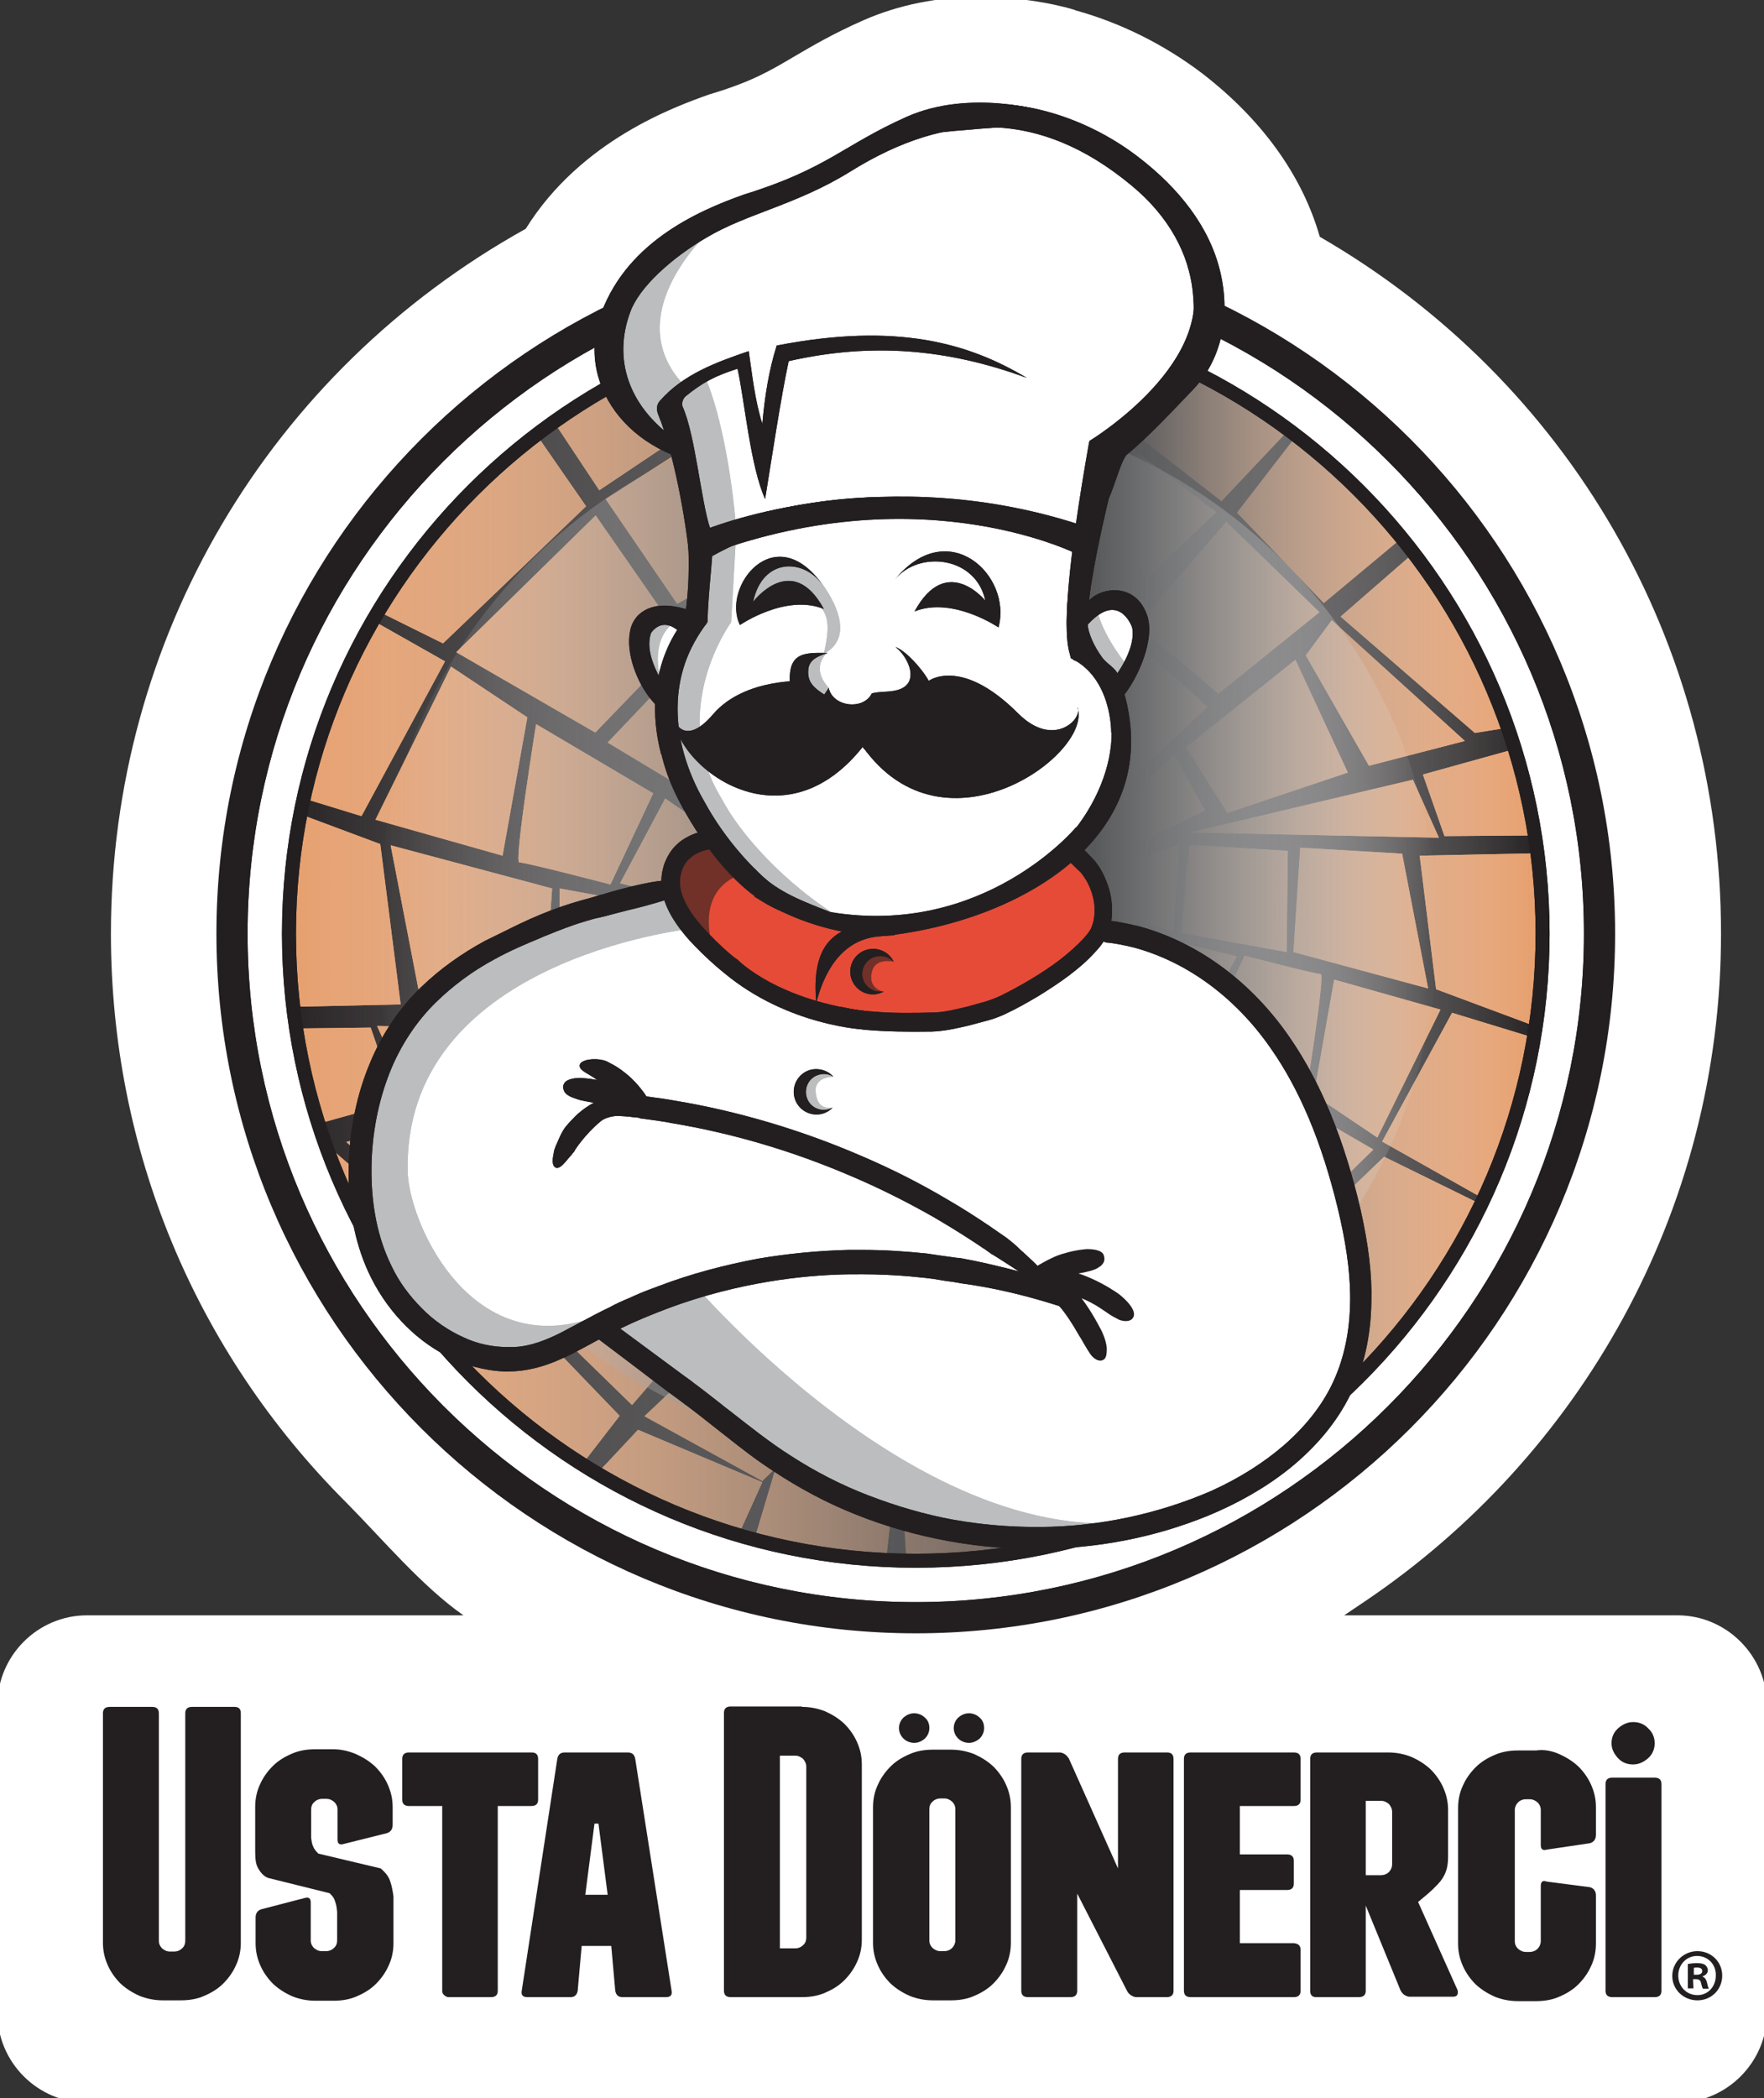 <?xml version="1.0" encoding="utf-8"?>
<!-- Generator: Adobe Illustrator 27.2.0, SVG Export Plug-In . SVG Version: 6.00 Build 0)  -->
<svg version="1.1" id="Layer_1" xmlns="http://www.w3.org/2000/svg" xmlns:xlink="http://www.w3.org/1999/xlink" x="0px" y="0px"
	 viewBox="0 0 87.4 103.9" style="enable-background:new 0 0 87.4 103.9;" xml:space="preserve">
<rect x="0" y="0" width="87.4" height="103.9" fill="#333333" stroke="none"/>
<style type="text/css">
	.st0{fill:#FFFFFF;}
	.st1{fill:#231F20;}
	.st2{clip-path:url(#SVGID_00000023240755220140364670000011227420881454204095_);fill:#E69E6C;}
	.st3{clip-path:url(#SVGID_00000023240755220140364670000011227420881454204095_);fill:url(#SVGID_1_);}
	
		.st4{clip-path:url(#SVGID_00000023240755220140364670000011227420881454204095_);fill:url(#SVGID_00000052090926142742254140000002810123089544794786_);}
	.st5{clip-path:url(#SVGID_00000023240755220140364670000011227420881454204095_);fill:none;}
	.st6{fill-rule:evenodd;clip-rule:evenodd;fill:#FFFFFF;}
	.st7{fill:#BBBDBF;}
	.st8{fill:#E64B38;}
	.st9{fill-rule:evenodd;clip-rule:evenodd;fill:#BBBDBF;}
	.st10{opacity:0.37;fill-rule:evenodd;clip-rule:evenodd;fill:#231F20;}
	.st11{fill-rule:evenodd;clip-rule:evenodd;fill:#231F20;}
</style>
<symbol  id="New_Symbol_63" viewBox="-221.3 -263.3 442.7 526.7">
	<path class="st0" d="M199-141.4h-83.4l5.2,3.5c53.7,36.2,89.1,97.5,89.1,167c0,72.7-38.1,138.3-100.4,174.3
		c-4.4,15.4-14.6,29.5-29.6,41c-9.4,7.1-20.2,12.5-31.4,15.6c-0.1,0-0.1,0-0.2,0.1c-1.8,0.6-11.4,3.3-23.9,3.3
		c-10.5,0-20.3-2-29-5.8c-7.5-3.3-12.8-6.4-17.4-9.1c-6.1-3.6-10.5-6.2-20.3-9.2c-0.3-0.1-0.7-0.2-1-0.3c-8.4-3-32.1-11.4-45.9-33.6
		C-153.4,169.7-193,103-193,29.1c0-53.8,20.9-104.4,59-142.4c9-9.1,18.8-20.8,29.2-28.1H-199c-12.3,0-22.4-10.1-22.4-22.4v-9.6
		v-49.9v-17.6c0-12.3,10.1-22.4,22.4-22.4h19h37.9h335.4h5.7c12.3,0,22.4,10.1,22.4,22.4v5.6v62v9.6
		C221.3-151.5,211.3-141.4,199-141.4z"/>
	<g>
		<g>
			<path class="st1" d="M-166.6,29.1c0,96.7,78.4,175,175,175c96.7,0,175-78.4,175-175c0-96.7-78.4-175-175-175
				C-88.3-145.9-166.6-67.5-166.6,29.1L-166.6,29.1z"/>
			<path class="st1" d="M8.4-119.5c-82,0-148.6,66.7-148.6,148.6c0,81.9,66.7,148.6,148.6,148.6c82,0,148.6-66.7,148.6-148.6
				C157-52.8,90.4-119.5,8.4-119.5L8.4-119.5z"/>
			<path class="st0" d="M-160.5,29.1c0,93.3,75.7,169,169,168.9c93.3,0,168.9-75.7,168.9-169c0-93.3-75.7-168.9-169-168.9
				C-84.9-139.8-160.5-64.2-160.5,29.1L-160.5,29.1z"/>
			<path class="st0" d="M8.4-113.5c-78.6,0-142.6,64-142.6,142.6c0,78.6,64,142.6,142.6,142.6c78.6,0,142.6-64,142.6-142.6
				C151-49.5,87-113.5,8.4-113.5L8.4-113.5z"/>
			<path class="st1" d="M8.4-141.6c-94.1,0-170.7,76.6-170.7,170.7c0,94.1,76.6,170.7,170.7,170.7c94.1,0,170.7-76.6,170.7-170.7
				C179.1-65,102.5-141.6,8.4-141.6z M8.4,196.3c-92.2,0-167.2-75-167.2-167.2c0-92.2,75-167.2,167.2-167.2
				c92.2,0,167.2,75,167.2,167.2C175.6,121.3,100.6,196.3,8.4,196.3z"/>
			<path class="st1" d="M8.4-141.6c-94.1,0-170.7,76.6-170.7,170.7c0,94.1,76.6,170.7,170.7,170.7c94.1,0,170.7-76.6,170.7-170.7
				C179.1-65,102.5-141.6,8.4-141.6z M8.4,196.3c-92.2,0-167.2-75-167.2-167.2c0-92.2,75-167.2,167.2-167.2
				c92.2,0,167.2,75,167.2,167.2C175.6,121.3,100.6,196.3,8.4,196.3z"/>
			<path class="st1" d="M-148.4,29.1c0,86.6,70.2,156.8,156.9,156.8c86.6,0,156.8-70.2,156.8-156.9c0-86.6-70.2-156.8-156.9-156.8
				C-78.2-127.7-148.4-57.5-148.4,29.1L-148.4,29.1z"/>
			<path class="st1" d="M8.4-101.3C-63.5-101.3-122-42.8-122,29.1c0,71.9,58.5,130.4,130.5,130.4c72,0,130.5-58.5,130.5-130.5
				C138.9-42.8,80.4-101.3,8.4-101.3L8.4-101.3z"/>
			<g>
				<defs>
					<path id="SVGID_7_" d="M-148.3,30.7c0,86.6,70.2,156.8,156.9,156.8c86.6,0,156.8-70.2,156.8-156.9
						c0-86.6-70.2-156.8-156.9-156.8C-78-126.1-148.3-55.9-148.3,30.7L-148.3,30.7z"/>
				</defs>
				<clipPath id="SVGID_00000101811079471215435740000016581032491372055430_">
					<use xlink:href="#SVGID_7_"  style="overflow:visible;"/>
				</clipPath>
				<polygon style="clip-path:url(#SVGID_00000101811079471215435740000016581032491372055430_);fill:#E69E6C;" points="30.2,63.8 
					59.7,105.4 81.4,85.8 40.1,46.8 30.2,63.8 				"/>
				<polygon style="clip-path:url(#SVGID_00000101811079471215435740000016581032491372055430_);fill:#E69E6C;" points="30.2,63.8 
					59.7,105.4 81.4,85.8 40.1,46.8 30.2,63.8 				"/>
				<polygon style="clip-path:url(#SVGID_00000101811079471215435740000016581032491372055430_);fill:#E69E6C;" points="77,54.4 
					132.8,67.6 139.3,53.1 77,54.4 				"/>
				<polygon style="clip-path:url(#SVGID_00000101811079471215435740000016581032491372055430_);fill:#E69E6C;" points="77,54.4 
					132.8,67.6 139.3,53.1 77,54.4 				"/>
				<polygon style="clip-path:url(#SVGID_00000101811079471215435740000016581032491372055430_);fill:#E69E6C;" points="50.8,32.6 
					88.7,23.4 79.2,5.6 44.2,29.9 50.8,32.6 				"/>
				<polygon style="clip-path:url(#SVGID_00000101811079471215435740000016581032491372055430_);fill:#E69E6C;" points="50.8,32.6 
					88.7,23.4 79.2,5.6 44.2,29.9 50.8,32.6 				"/>
				<polygon style="clip-path:url(#SVGID_00000101811079471215435740000016581032491372055430_);fill:#E69E6C;" points="66.3,9 
					91.2,-6 73.3,-24.9 49.9,-1.6 66.3,9 				"/>
				<polygon style="clip-path:url(#SVGID_00000101811079471215435740000016581032491372055430_);fill:#E69E6C;" points="66.3,9 
					91.2,-6 73.3,-24.9 49.9,-1.6 66.3,9 				"/>
				<polygon style="clip-path:url(#SVGID_00000101811079471215435740000016581032491372055430_);fill:#E69E6C;" points="43.8,-17.2 
					50.7,-34.2 40.1,-42 42.2,-21.1 43.8,-17.2 				"/>
				<polygon style="clip-path:url(#SVGID_00000101811079471215435740000016581032491372055430_);fill:#E69E6C;" points="43.8,-17.2 
					50.7,-34.2 40.1,-42 42.2,-21.1 43.8,-17.2 				"/>
				<polygon style="clip-path:url(#SVGID_00000101811079471215435740000016581032491372055430_);fill:#E69E6C;" points="104.6,50.6 
					102.9,24.5 136.6,15.4 130.1,49.1 104.6,50.6 				"/>
				<polygon style="clip-path:url(#SVGID_00000101811079471215435740000016581032491372055430_);fill:#E69E6C;" points="104.6,50.6 
					102.9,24.5 136.6,15.4 130.1,49.1 104.6,50.6 				"/>
				<path style="clip-path:url(#SVGID_00000101811079471215435740000016581032491372055430_);fill:#E69E6C;" d="M90.7,23.6l-8.9-19
					l24.4-14.4c0,0,4.7,28.8,3.5,28.8C108.6,18.9,90.7,23.6,90.7,23.6L90.7,23.6z"/>
				<path style="clip-path:url(#SVGID_00000101811079471215435740000016581032491372055430_);fill:#E69E6C;" d="M90.7,23.6l-8.9-19
					l24.4-14.4c0,0,4.7,28.8,3.5,28.8C108.6,18.9,90.7,23.6,90.7,23.6L90.7,23.6z"/>
				<polygon style="clip-path:url(#SVGID_00000101811079471215435740000016581032491372055430_);fill:#E69E6C;" points="58.8,-45 
					76.8,-34.9 91.7,-56.7 68,-71.9 58.8,-45 				"/>
				<polygon style="clip-path:url(#SVGID_00000101811079471215435740000016581032491372055430_);fill:#E69E6C;" points="58.8,-45 
					76.8,-34.9 91.7,-56.7 68,-71.9 58.8,-45 				"/>
				<polygon style="clip-path:url(#SVGID_00000101811079471215435740000016581032491372055430_);fill:#E69E6C;" points="103.4,97.6 
					76,75.7 86.4,59.3 116.5,69.4 103.4,97.6 				"/>
				<polygon style="clip-path:url(#SVGID_00000101811079471215435740000016581032491372055430_);fill:#E69E6C;" points="103.4,97.6 
					76,75.7 86.4,59.3 116.5,69.4 103.4,97.6 				"/>
				<polygon style="clip-path:url(#SVGID_00000101811079471215435740000016581032491372055430_);fill:#E69E6C;" points="52.2,44.2 
					74.2,51.3 72.9,29.6 48.4,37 52.2,44.2 				"/>
				<polygon style="clip-path:url(#SVGID_00000101811079471215435740000016581032491372055430_);fill:#E69E6C;" points="52.2,44.2 
					74.2,51.3 72.9,29.6 48.4,37 52.2,44.2 				"/>
				<polygon style="clip-path:url(#SVGID_00000101811079471215435740000016581032491372055430_);fill:#E69E6C;" points="93.8,-8 
					122.9,-24.9 93.8,-53.3 75.5,-27.1 93.8,-8 				"/>
				<polygon style="clip-path:url(#SVGID_00000101811079471215435740000016581032491372055430_);fill:#E69E6C;" points="93.8,-8 
					122.9,-24.9 93.8,-53.3 75.5,-27.1 93.8,-8 				"/>
				<polygon style="clip-path:url(#SVGID_00000101811079471215435740000016581032491372055430_);fill:#E69E6C;" points="49.7,-24.6 
					59.5,-16.2 74.7,-33.2 57.5,-42.6 49.7,-24.6 				"/>
				<polygon style="clip-path:url(#SVGID_00000101811079471215435740000016581032491372055430_);fill:#E69E6C;" points="49.7,-24.6 
					59.5,-16.2 74.7,-33.2 57.5,-42.6 49.7,-24.6 				"/>
				<path style="clip-path:url(#SVGID_00000101811079471215435740000016581032491372055430_);fill:#E69E6C;" d="M37.1,8.4
					c-0.2-1.3,21.7-23,21.7-23l-9.8-6.8L35.6,3.8L37.1,8.4L37.1,8.4z"/>
				<path style="clip-path:url(#SVGID_00000101811079471215435740000016581032491372055430_);fill:#E69E6C;" d="M37.1,8.4
					c-0.2-1.3,21.7-23,21.7-23l-9.8-6.8L35.6,3.8L37.1,8.4L37.1,8.4z"/>
				<polygon style="clip-path:url(#SVGID_00000101811079471215435740000016581032491372055430_);fill:#E69E6C;" points="53.2,-37.8 
					63.2,-67.5 52.1,-73 41.7,-43.7 53.2,-37.8 				"/>
				<polygon style="clip-path:url(#SVGID_00000101811079471215435740000016581032491372055430_);fill:#E69E6C;" points="53.2,-37.8 
					63.2,-67.5 52.1,-73 41.7,-43.7 53.2,-37.8 				"/>
				<polygon style="clip-path:url(#SVGID_00000101811079471215435740000016581032491372055430_);fill:#E69E6C;" points="63.8,106.3 
					86.1,132.1 109.4,109.5 84.1,89.1 63.8,106.3 				"/>
				<polygon style="clip-path:url(#SVGID_00000101811079471215435740000016581032491372055430_);fill:#E69E6C;" points="63.8,106.3 
					86.1,132.1 109.4,109.5 84.1,89.1 63.8,106.3 				"/>
				<polygon style="clip-path:url(#SVGID_00000101811079471215435740000016581032491372055430_);fill:#E69E6C;" points="73,73.9 
					80.8,59.9 50.5,45 49,50.4 73,73.9 				"/>
				<polygon style="clip-path:url(#SVGID_00000101811079471215435740000016581032491372055430_);fill:#E69E6C;" points="73,73.9 
					80.8,59.9 50.5,45 49,50.4 73,73.9 				"/>
				<polygon style="clip-path:url(#SVGID_00000101811079471215435740000016581032491372055430_);fill:#E69E6C;" points="76.9,51.3 
					74.8,29.3 101.2,24.5 101.5,49.8 76.9,51.3 				"/>
				<polygon style="clip-path:url(#SVGID_00000101811079471215435740000016581032491372055430_);fill:#E69E6C;" points="76.9,51.3 
					74.8,29.3 101.2,24.5 101.5,49.8 76.9,51.3 				"/>
				<polygon style="clip-path:url(#SVGID_00000101811079471215435740000016581032491372055430_);fill:#E69E6C;" points="46.6,24.2 
					64.4,11.9 49,0.7 26.8,29 38,29 46.6,24.2 				"/>
				<polygon style="clip-path:url(#SVGID_00000101811079471215435740000016581032491372055430_);fill:#E69E6C;" points="46.6,24.2 
					64.4,11.9 49,0.7 26.8,29 38,29 46.6,24.2 				"/>
				<polygon style="clip-path:url(#SVGID_00000101811079471215435740000016581032491372055430_);fill:#E69E6C;" points="134.5,48.6 
					138.6,15.2 167.3,4.5 168.2,49.3 134.5,48.6 				"/>
				<polygon style="clip-path:url(#SVGID_00000101811079471215435740000016581032491372055430_);fill:#E69E6C;" points="134.5,48.6 
					138.6,15.2 167.3,4.5 168.2,49.3 134.5,48.6 				"/>
				<polygon style="clip-path:url(#SVGID_00000101811079471215435740000016581032491372055430_);fill:#E69E6C;" points="
					125.6,-26.7 159,-43.1 121.9,-93 95.8,-55.3 125.6,-26.7 				"/>
				<polygon style="clip-path:url(#SVGID_00000101811079471215435740000016581032491372055430_);fill:#E69E6C;" points="
					125.6,-26.7 159,-43.1 121.9,-93 95.8,-55.3 125.6,-26.7 				"/>
				<polygon style="clip-path:url(#SVGID_00000101811079471215435740000016581032491372055430_);fill:#E69E6C;" points="113.1,17.6 
					108,-11.2 123.9,-21.9 139.7,10.1 113.1,17.6 				"/>
				<polygon style="clip-path:url(#SVGID_00000101811079471215435740000016581032491372055430_);fill:#E69E6C;" points="113.1,17.6 
					108,-11.2 123.9,-21.9 139.7,10.1 113.1,17.6 				"/>
				<polygon style="clip-path:url(#SVGID_00000101811079471215435740000016581032491372055430_);fill:#E69E6C;" points="142.6,9.3 
					174.7,-0.5 156.7,-40.7 125.1,-22.9 142.6,9.3 				"/>
				<polygon style="clip-path:url(#SVGID_00000101811079471215435740000016581032491372055430_);fill:#E69E6C;" points="142.6,9.3 
					174.7,-0.5 156.7,-40.7 125.1,-22.9 142.6,9.3 				"/>
				<polygon style="clip-path:url(#SVGID_00000101811079471215435740000016581032491372055430_);fill:#E69E6C;" points="135.3,68.9 
					140.7,53.5 167.9,53.7 163.4,76.7 135.3,68.9 				"/>
				<polygon style="clip-path:url(#SVGID_00000101811079471215435740000016581032491372055430_);fill:#E69E6C;" points="135.3,68.9 
					140.7,53.5 167.9,53.7 163.4,76.7 135.3,68.9 				"/>
				<polygon style="clip-path:url(#SVGID_00000101811079471215435740000016581032491372055430_);fill:#E69E6C;" points="106,98.7 
					121.8,71.1 145.8,77.3 112.5,107.5 106,98.7 				"/>
				<polygon style="clip-path:url(#SVGID_00000101811079471215435740000016581032491372055430_);fill:#E69E6C;" points="106,98.7 
					121.8,71.1 145.8,77.3 112.5,107.5 106,98.7 				"/>
				<polygon style="clip-path:url(#SVGID_00000101811079471215435740000016581032491372055430_);fill:#E69E6C;" points="
					140.1,130.5 180,84.4 148.3,79.3 114.7,108.4 140.1,130.5 				"/>
				<polygon style="clip-path:url(#SVGID_00000101811079471215435740000016581032491372055430_);fill:#E69E6C;" points="
					140.1,130.5 180,84.4 148.3,79.3 114.7,108.4 140.1,130.5 				"/>
				<polygon style="clip-path:url(#SVGID_00000101811079471215435740000016581032491372055430_);fill:#E69E6C;" points="88.8,134.4 
					110.5,111.8 135.1,132.3 110.1,162 88.8,134.4 				"/>
				<polygon style="clip-path:url(#SVGID_00000101811079471215435740000016581032491372055430_);fill:#E69E6C;" points="88.8,134.4 
					110.5,111.8 135.1,132.3 110.1,162 88.8,134.4 				"/>
				<polygon style="clip-path:url(#SVGID_00000101811079471215435740000016581032491372055430_);fill:#E69E6C;" points="93,-58.5 
					120.6,-100.1 89.4,-124.8 68,-75.4 93,-58.5 				"/>
				<polygon style="clip-path:url(#SVGID_00000101811079471215435740000016581032491372055430_);fill:#E69E6C;" points="93,-58.5 
					120.6,-100.1 89.4,-124.8 68,-75.4 93,-58.5 				"/>
				<polygon style="clip-path:url(#SVGID_00000101811079471215435740000016581032491372055430_);fill:#E69E6C;" points="64.2,-72 
					50.6,-76.1 71.7,-128.2 86.1,-123.7 64.2,-72 				"/>
				<polygon style="clip-path:url(#SVGID_00000101811079471215435740000016581032491372055430_);fill:#E69E6C;" points="64.2,-72 
					50.6,-76.1 71.7,-128.2 86.1,-123.7 64.2,-72 				"/>
				<polygon style="clip-path:url(#SVGID_00000101811079471215435740000016581032491372055430_);fill:#E69E6C;" points="29,99.3 
					48.5,129.8 65.3,116.3 41.3,84.1 29,99.3 				"/>
				<polygon style="clip-path:url(#SVGID_00000101811079471215435740000016581032491372055430_);fill:#E69E6C;" points="29,99.3 
					48.5,129.8 65.3,116.3 41.3,84.1 29,99.3 				"/>
				<polygon style="clip-path:url(#SVGID_00000101811079471215435740000016581032491372055430_);fill:#E69E6C;" points="46,135.3 
					58.7,153.4 83.6,134.5 66.2,118 46,135.3 				"/>
				<polygon style="clip-path:url(#SVGID_00000101811079471215435740000016581032491372055430_);fill:#E69E6C;" points="46,135.3 
					58.7,153.4 83.6,134.5 66.2,118 46,135.3 				"/>
				<polygon style="clip-path:url(#SVGID_00000101811079471215435740000016581032491372055430_);fill:#E69E6C;" points="61.3,155.6 
					84.9,137.3 105.3,158.9 71.9,176.7 61.3,155.6 				"/>
				<polygon style="clip-path:url(#SVGID_00000101811079471215435740000016581032491372055430_);fill:#E69E6C;" points="61.3,155.6 
					84.9,137.3 105.3,158.9 71.9,176.7 61.3,155.6 				"/>
				<polygon style="clip-path:url(#SVGID_00000101811079471215435740000016581032491372055430_);fill:#E69E6C;" points="4.5,-6.8 
					-30.8,-56.7 -56.8,-33.2 -7.3,13.5 4.5,-6.8 				"/>
				<polygon style="clip-path:url(#SVGID_00000101811079471215435740000016581032491372055430_);fill:#E69E6C;" points="4.5,-6.8 
					-30.8,-56.7 -56.8,-33.2 -7.3,13.5 4.5,-6.8 				"/>
				<polygon style="clip-path:url(#SVGID_00000101811079471215435740000016581032491372055430_);fill:#E69E6C;" points="-51.6,4.4 
					-118.5,-11.4 -126.4,6 -51.6,4.4 				"/>
				<polygon style="clip-path:url(#SVGID_00000101811079471215435740000016581032491372055430_);fill:#E69E6C;" points="-51.6,4.4 
					-118.5,-11.4 -126.4,6 -51.6,4.4 				"/>
				<polygon style="clip-path:url(#SVGID_00000101811079471215435740000016581032491372055430_);fill:#E69E6C;" points="-20.1,30.7 
					-65.6,41.7 -54.3,62.9 -12.2,33.9 -20.1,30.7 				"/>
				<polygon style="clip-path:url(#SVGID_00000101811079471215435740000016581032491372055430_);fill:#E69E6C;" points="-20.1,30.7 
					-65.6,41.7 -54.3,62.9 -12.2,33.9 -20.1,30.7 				"/>
				<polygon style="clip-path:url(#SVGID_00000101811079471215435740000016581032491372055430_);fill:#E69E6C;" points="-38.8,58.9 
					-68.7,76.9 -47.2,99.5 -19.1,71.7 -38.8,58.9 				"/>
				<polygon style="clip-path:url(#SVGID_00000101811079471215435740000016581032491372055430_);fill:#E69E6C;" points="-38.8,58.9 
					-68.7,76.9 -47.2,99.5 -19.1,71.7 -38.8,58.9 				"/>
				<polygon style="clip-path:url(#SVGID_00000101811079471215435740000016581032491372055430_);fill:#E69E6C;" points="-11.7,90.4 
					-20,110.7 -7.3,120.1 -9.8,95 -11.7,90.4 				"/>
				<polygon style="clip-path:url(#SVGID_00000101811079471215435740000016581032491372055430_);fill:#E69E6C;" points="-11.7,90.4 
					-20,110.7 -7.3,120.1 -9.8,95 -11.7,90.4 				"/>
				<polygon style="clip-path:url(#SVGID_00000101811079471215435740000016581032491372055430_);fill:#E69E6C;" points="-84.7,9 
					-82.6,40.4 -123,51.2 -115.2,10.8 -84.7,9 				"/>
				<polygon style="clip-path:url(#SVGID_00000101811079471215435740000016581032491372055430_);fill:#E69E6C;" points="-84.7,9 
					-82.6,40.4 -123,51.2 -115.2,10.8 -84.7,9 				"/>
				<path style="clip-path:url(#SVGID_00000101811079471215435740000016581032491372055430_);fill:#E69E6C;" d="M-68,41.4l10.7,22.8
					l-29.3,17.3c0,0-5.6-34.6-4.2-34.6C-89.4,47-68,41.4-68,41.4L-68,41.4z"/>
				<path style="clip-path:url(#SVGID_00000101811079471215435740000016581032491372055430_);fill:#E69E6C;" d="M-68,41.4l10.7,22.8
					l-29.3,17.3c0,0-5.6-34.6-4.2-34.6C-89.4,47-68,41.4-68,41.4L-68,41.4z"/>
				<polygon style="clip-path:url(#SVGID_00000101811079471215435740000016581032491372055430_);fill:#E69E6C;" points="
					-29.8,123.7 -51.3,111.6 -69.2,137.8 -40.7,156 -29.8,123.7 				"/>
				<polygon style="clip-path:url(#SVGID_00000101811079471215435740000016581032491372055430_);fill:#E69E6C;" points="
					-29.8,123.7 -51.3,111.6 -69.2,137.8 -40.7,156 -29.8,123.7 				"/>
				<polygon style="clip-path:url(#SVGID_00000101811079471215435740000016581032491372055430_);fill:#E69E6C;" points="
					-83.2,-47.4 -50.4,-21.1 -62.9,-1.4 -98.9,-13.6 -83.2,-47.4 				"/>
				<polygon style="clip-path:url(#SVGID_00000101811079471215435740000016581032491372055430_);fill:#E69E6C;" points="
					-83.2,-47.4 -50.4,-21.1 -62.9,-1.4 -98.9,-13.6 -83.2,-47.4 				"/>
				<polygon style="clip-path:url(#SVGID_00000101811079471215435740000016581032491372055430_);fill:#E69E6C;" points="-21.9,16.7 
					-48.3,8.2 -46.7,34.3 -17.2,25.3 -21.9,16.7 				"/>
				<polygon style="clip-path:url(#SVGID_00000101811079471215435740000016581032491372055430_);fill:#E69E6C;" points="-21.9,16.7 
					-48.3,8.2 -46.7,34.3 -17.2,25.3 -21.9,16.7 				"/>
				<polygon style="clip-path:url(#SVGID_00000101811079471215435740000016581032491372055430_);fill:#E69E6C;" points="-71.8,79.4 
					-106.6,99.5 -71.7,133.7 -49.8,102.2 -71.8,79.4 				"/>
				<polygon style="clip-path:url(#SVGID_00000101811079471215435740000016581032491372055430_);fill:#E69E6C;" points="-71.8,79.4 
					-106.6,99.5 -71.7,133.7 -49.8,102.2 -71.8,79.4 				"/>
				<polygon style="clip-path:url(#SVGID_00000101811079471215435740000016581032491372055430_);fill:#E69E6C;" points="-18.8,99.3 
					-30.6,89.2 -48.9,109.5 -28.2,120.8 -18.8,99.3 				"/>
				<polygon style="clip-path:url(#SVGID_00000101811079471215435740000016581032491372055430_);fill:#E69E6C;" points="-18.8,99.3 
					-30.6,89.2 -48.9,109.5 -28.2,120.8 -18.8,99.3 				"/>
				<path style="clip-path:url(#SVGID_00000101811079471215435740000016581032491372055430_);fill:#E69E6C;" d="M-3.7,59.7
					c0.3,1.5-26,27.6-26,27.6l11.8,8.2L-2,65.1L-3.7,59.7L-3.7,59.7z"/>
				<path style="clip-path:url(#SVGID_00000101811079471215435740000016581032491372055430_);fill:#E69E6C;" d="M-3.7,59.7
					c0.3,1.5-26,27.6-26,27.6l11.8,8.2L-2,65.1L-3.7,59.7L-3.7,59.7z"/>
				<polygon style="clip-path:url(#SVGID_00000101811079471215435740000016581032491372055430_);fill:#E69E6C;" points="-23,115.1 
					-35,150.7 -21.7,157.3 -9.3,122.2 -23,115.1 				"/>
				<polygon style="clip-path:url(#SVGID_00000101811079471215435740000016581032491372055430_);fill:#E69E6C;" points="-23,115.1 
					-35,150.7 -21.7,157.3 -9.3,122.2 -23,115.1 				"/>
				<polygon style="clip-path:url(#SVGID_00000101811079471215435740000016581032491372055430_);fill:#E69E6C;" points="
					-35.8,-57.8 -62.6,-88.8 -90.5,-61.6 -60.1,-37.1 -35.8,-57.8 				"/>
				<polygon style="clip-path:url(#SVGID_00000101811079471215435740000016581032491372055430_);fill:#E69E6C;" points="
					-35.8,-57.8 -62.6,-88.8 -90.5,-61.6 -60.1,-37.1 -35.8,-57.8 				"/>
				<polygon style="clip-path:url(#SVGID_00000101811079471215435740000016581032491372055430_);fill:#E69E6C;" points="
					-46.8,-18.9 -56.1,-2.1 -19.7,15.7 -18,9.2 -46.8,-18.9 				"/>
				<polygon style="clip-path:url(#SVGID_00000101811079471215435740000016581032491372055430_);fill:#E69E6C;" points="
					-46.8,-18.9 -56.1,-2.1 -19.7,15.7 -18,9.2 -46.8,-18.9 				"/>
				<polygon style="clip-path:url(#SVGID_00000101811079471215435740000016581032491372055430_);fill:#E69E6C;" points="-51.5,8.2 
					-49,34.6 -80.7,40.4 -81,10 -51.5,8.2 				"/>
				<polygon style="clip-path:url(#SVGID_00000101811079471215435740000016581032491372055430_);fill:#E69E6C;" points="-51.5,8.2 
					-49,34.6 -80.7,40.4 -81,10 -51.5,8.2 				"/>
				<polygon style="clip-path:url(#SVGID_00000101811079471215435740000016581032491372055430_);fill:#E69E6C;" points="-15.1,40.7 
					-36.5,55.5 -18,68.8 8.7,35 -4.8,35 -15.1,40.7 				"/>
				<polygon style="clip-path:url(#SVGID_00000101811079471215435740000016581032491372055430_);fill:#E69E6C;" points="-15.1,40.7 
					-36.5,55.5 -18,68.8 8.7,35 -4.8,35 -15.1,40.7 				"/>
				<polygon style="clip-path:url(#SVGID_00000101811079471215435740000016581032491372055430_);fill:#E69E6C;" points="
					-120.5,11.4 -125.6,51.5 -159.9,64.3 -161.1,10.5 -120.5,11.4 				"/>
				<polygon style="clip-path:url(#SVGID_00000101811079471215435740000016581032491372055430_);fill:#E69E6C;" points="
					-120.5,11.4 -125.6,51.5 -159.9,64.3 -161.1,10.5 -120.5,11.4 				"/>
				<polygon style="clip-path:url(#SVGID_00000101811079471215435740000016581032491372055430_);fill:#E69E6C;" points="
					-109.9,101.7 -149.9,121.5 -105.5,181.3 -74.1,136 -109.9,101.7 				"/>
				<polygon style="clip-path:url(#SVGID_00000101811079471215435740000016581032491372055430_);fill:#E69E6C;" points="
					-109.9,101.7 -149.9,121.5 -105.5,181.3 -74.1,136 -109.9,101.7 				"/>
				<polygon style="clip-path:url(#SVGID_00000101811079471215435740000016581032491372055430_);fill:#E69E6C;" points="-95,48.6 
					-88.8,83.2 -107.9,95.9 -126.8,57.6 -95,48.6 				"/>
				<polygon style="clip-path:url(#SVGID_00000101811079471215435740000016581032491372055430_);fill:#E69E6C;" points="-95,48.6 
					-88.8,83.2 -107.9,95.9 -126.8,57.6 -95,48.6 				"/>
				<polygon style="clip-path:url(#SVGID_00000101811079471215435740000016581032491372055430_);fill:#E69E6C;" points="
					-130.3,58.5 -168.8,70.3 -147.2,118.6 -109.4,97.2 -130.3,58.5 				"/>
				<polygon style="clip-path:url(#SVGID_00000101811079471215435740000016581032491372055430_);fill:#E69E6C;" points="
					-130.3,58.5 -168.8,70.3 -147.2,118.6 -109.4,97.2 -130.3,58.5 				"/>
				<polygon style="clip-path:url(#SVGID_00000101811079471215435740000016581032491372055430_);fill:#E69E6C;" points="-121.6,-13 
					-128,5.6 -160.7,5.2 -155.3,-22.4 -121.6,-13 				"/>
				<polygon style="clip-path:url(#SVGID_00000101811079471215435740000016581032491372055430_);fill:#E69E6C;" points="-121.6,-13 
					-128,5.6 -160.7,5.2 -155.3,-22.4 -121.6,-13 				"/>
				<polygon style="clip-path:url(#SVGID_00000101811079471215435740000016581032491372055430_);fill:#E69E6C;" points="
					-86.4,-48.7 -105.4,-15.6 -134.1,-23 -94.2,-59.2 -86.4,-48.7 				"/>
				<polygon style="clip-path:url(#SVGID_00000101811079471215435740000016581032491372055430_);fill:#E69E6C;" points="
					-86.4,-48.7 -105.4,-15.6 -134.1,-23 -94.2,-59.2 -86.4,-48.7 				"/>
				<polygon style="clip-path:url(#SVGID_00000101811079471215435740000016581032491372055430_);fill:#E69E6C;" points="
					-127.3,-86.8 -175.2,-31.5 -137.1,-25.4 -96.9,-60.3 -127.3,-86.8 				"/>
				<polygon style="clip-path:url(#SVGID_00000101811079471215435740000016581032491372055430_);fill:#E69E6C;" points="
					-127.3,-86.8 -175.2,-31.5 -137.1,-25.4 -96.9,-60.3 -127.3,-86.8 				"/>
				<polygon style="clip-path:url(#SVGID_00000101811079471215435740000016581032491372055430_);fill:#E69E6C;" points="
					-65.7,-91.5 -91.8,-64.4 -121.3,-89 -91.3,-124.6 -65.7,-91.5 				"/>
				<polygon style="clip-path:url(#SVGID_00000101811079471215435740000016581032491372055430_);fill:#E69E6C;" points="
					-65.7,-91.5 -91.8,-64.4 -121.3,-89 -91.3,-124.6 -65.7,-91.5 				"/>
				<polygon style="clip-path:url(#SVGID_00000101811079471215435740000016581032491372055430_);fill:#E69E6C;" points="-70.8,140 
					-103.9,189.9 -66.4,219.5 -40.8,160.1 -70.8,140 				"/>
				<polygon style="clip-path:url(#SVGID_00000101811079471215435740000016581032491372055430_);fill:#E69E6C;" points="-70.8,140 
					-103.9,189.9 -66.4,219.5 -40.8,160.1 -70.8,140 				"/>
				<polygon style="clip-path:url(#SVGID_00000101811079471215435740000016581032491372055430_);fill:#E69E6C;" points="
					-36.3,156.1 -19.9,161.1 -45.3,223.5 -62.5,218.1 -36.3,156.1 				"/>
				<polygon style="clip-path:url(#SVGID_00000101811079471215435740000016581032491372055430_);fill:#E69E6C;" points="
					-36.3,156.1 -19.9,161.1 -45.3,223.5 -62.5,218.1 -36.3,156.1 				"/>
				<polygon style="clip-path:url(#SVGID_00000101811079471215435740000016581032491372055430_);fill:#E69E6C;" points="6.1,-49.4 
					-17.4,-86 -37.5,-69.8 -8.8,-31.2 6.1,-49.4 				"/>
				<polygon style="clip-path:url(#SVGID_00000101811079471215435740000016581032491372055430_);fill:#E69E6C;" points="6.1,-49.4 
					-17.4,-86 -37.5,-69.8 -8.8,-31.2 6.1,-49.4 				"/>
				<polygon style="clip-path:url(#SVGID_00000101811079471215435740000016581032491372055430_);fill:#E69E6C;" points="
					-14.4,-92.6 -30,-107.8 -59.5,-91.6 -38.6,-71.9 -14.4,-92.6 				"/>
				<polygon style="clip-path:url(#SVGID_00000101811079471215435740000016581032491372055430_);fill:#E69E6C;" points="
					-14.4,-92.6 -30,-107.8 -59.5,-91.6 -38.6,-71.9 -14.4,-92.6 				"/>
				<polygon style="clip-path:url(#SVGID_00000101811079471215435740000016581032491372055430_);fill:#E69E6C;" points="-30,-108.1 
					-61.1,-95 -85.5,-121 -45.4,-142.2 -30,-108.1 				"/>
				<polygon style="clip-path:url(#SVGID_00000101811079471215435740000016581032491372055430_);fill:#E69E6C;" points="-30,-108.1 
					-61.1,-95 -85.5,-121 -45.4,-142.2 -30,-108.1 				"/>
				<polygon style="clip-path:url(#SVGID_00000101811079471215435740000016581032491372055430_);fill:#E69E6C;" points="
					-16.2,155.6 -29,199.9 14.3,203.9 15.1,149.5 -16.2,155.6 				"/>
				<polygon style="clip-path:url(#SVGID_00000101811079471215435740000016581032491372055430_);fill:#E69E6C;" points="
					-16.2,155.6 -29,199.9 14.3,203.9 15.1,149.5 -16.2,155.6 				"/>
				<polygon style="clip-path:url(#SVGID_00000101811079471215435740000016581032491372055430_);fill:#E69E6C;" points="16.3,157.1 
					18.6,203.2 74,188 45.6,145.5 16.3,157.1 				"/>
				<polygon style="clip-path:url(#SVGID_00000101811079471215435740000016581032491372055430_);fill:#E69E6C;" points="16.3,157.1 
					18.6,203.2 74,188 45.6,145.5 16.3,157.1 				"/>
				<polygon style="clip-path:url(#SVGID_00000101811079471215435740000016581032491372055430_);fill:#E69E6C;" points="3.1,-108.6 
					-2.5,-158.2 -42.3,-157 -26.9,-105.4 3.1,-108.6 				"/>
				<polygon style="clip-path:url(#SVGID_00000101811079471215435740000016581032491372055430_);fill:#E69E6C;" points="3.1,-108.6 
					-2.5,-158.2 -42.3,-157 -26.9,-105.4 3.1,-108.6 				"/>
				<polygon style="clip-path:url(#SVGID_00000101811079471215435740000016581032491372055430_);fill:#E69E6C;" points="
					41.8,-111.9 51.1,-144.2 7.5,-151 5.3,-114.9 41.8,-111.9 				"/>
				<polygon style="clip-path:url(#SVGID_00000101811079471215435740000016581032491372055430_);fill:#E69E6C;" points="
					41.8,-111.9 51.1,-144.2 7.5,-151 5.3,-114.9 41.8,-111.9 				"/>
				<polygon style="clip-path:url(#SVGID_00000101811079471215435740000016581032491372055430_);fill:#E69E6C;" points="
					57.7,-104.6 43.6,-109.2 56,-145.6 79.5,-140.3 57.7,-104.6 				"/>
				<polygon style="clip-path:url(#SVGID_00000101811079471215435740000016581032491372055430_);fill:#E69E6C;" points="
					57.7,-104.6 43.6,-109.2 56,-145.6 79.5,-140.3 57.7,-104.6 				"/>
				<polygon style="clip-path:url(#SVGID_00000101811079471215435740000016581032491372055430_);fill:#E69E6C;" points="41,-53.9 
					52.9,-89.5 39.9,-89.1 29.5,-59.8 41,-53.9 				"/>
				<polygon style="clip-path:url(#SVGID_00000101811079471215435740000016581032491372055430_);fill:#E69E6C;" points="41,-53.9 
					52.9,-89.5 39.9,-89.1 29.5,-59.8 41,-53.9 				"/>
				<linearGradient id="SVGID_1_" gradientUnits="userSpaceOnUse" x1="-152.814" y1="29.924" x2="165.272" y2="29.924">
					<stop  offset="0" style="stop-color:#FFFFFF;stop-opacity:0"/>
					<stop  offset="0.104" style="stop-color:#D6D6D7;stop-opacity:0.155"/>
					<stop  offset="0.236" style="stop-color:#A9AAAB;stop-opacity:0.349"/>
					<stop  offset="0.363" style="stop-color:#868788;stop-opacity:0.537"/>
					<stop  offset="0.481" style="stop-color:#6D6D6F;stop-opacity:0.713"/>
					<stop  offset="0.589" style="stop-color:#5D5E60;stop-opacity:0.872"/>
					<stop  offset="0.676" style="stop-color:#58595B"/>
					<stop  offset="1" style="stop-color:#FFFFFF;stop-opacity:0"/>
				</linearGradient>
				
					<ellipse style="clip-path:url(#SVGID_00000101811079471215435740000016581032491372055430_);fill:url(#SVGID_1_);" cx="6.2" cy="29.9" rx="159" ry="157.7"/>
				
					<linearGradient id="SVGID_00000172419637276396509050000001747665105316129946_" gradientUnits="userSpaceOnUse" x1="-126.428" y1="29.923" x2="138.882" y2="29.923">
					<stop  offset="0" style="stop-color:#FFFFFF;stop-opacity:0"/>
					<stop  offset="0.104" style="stop-color:#D6D6D7;stop-opacity:0.155"/>
					<stop  offset="0.236" style="stop-color:#A9AAAB;stop-opacity:0.349"/>
					<stop  offset="0.363" style="stop-color:#868788;stop-opacity:0.537"/>
					<stop  offset="0.481" style="stop-color:#6D6D6F;stop-opacity:0.713"/>
					<stop  offset="0.589" style="stop-color:#5D5E60;stop-opacity:0.872"/>
					<stop  offset="0.676" style="stop-color:#58595B"/>
					<stop  offset="1" style="stop-color:#FFFFFF;stop-opacity:0"/>
				</linearGradient>
				
					<path style="clip-path:url(#SVGID_00000101811079471215435740000016581032491372055430_);fill:url(#SVGID_00000172419637276396509050000001747665105316129946_);" d="
					M6.2-101.3c-73.1,0-132.7,58.9-132.7,131.3S-66.9,161.2,6.2,161.2c73.1,0,132.7-58.9,132.7-131.3S79.4-101.3,6.2-101.3z"/>
				<path style="clip-path:url(#SVGID_00000101811079471215435740000016581032491372055430_);fill:none;" d="M8.6-99.7
					c-71.9,0-130.5,58.5-130.4,130.5c0,71.9,58.5,130.4,130.5,130.4c34.9,0,67.6-13.6,92.3-38.2c24.6-24.6,38.2-57.4,38.2-92.3
					C139.1-41.2,80.5-99.7,8.6-99.7L8.6-99.7z"/>
			</g>
			<path class="st1" d="M8.4-129.5c-87.5,0-158.6,71.2-158.6,158.6c0,87.5,71.2,158.6,158.6,158.6c87.5,0,158.6-71.2,158.6-158.6
				C167-58.4,95.9-129.5,8.4-129.5z M8.4,184.2c-85.5,0-155.1-69.6-155.1-155.1C-146.7-56.4-77.1-126,8.4-126
				c85.5,0,155.1,69.6,155.1,155.1C163.5,114.6,94,184.2,8.4,184.2z"/>
			<path class="st1" d="M8.4-129.5c-87.5,0-158.6,71.2-158.6,158.6c0,87.5,71.2,158.6,158.6,158.6c87.5,0,158.6-71.2,158.6-158.6
				C167-58.4,95.9-129.5,8.4-129.5z M8.4,184.2c-85.5,0-155.1-69.6-155.1-155.1C-146.7-56.4-77.1-126,8.4-126
				c85.5,0,155.1,69.6,155.1,155.1C163.5,114.6,94,184.2,8.4,184.2z"/>
			<g>
				<path class="st6" d="M-45.7,123c0,0-2.9,26.8-7.9,28.6c-5,1.8-24.4,24.9-9.4,40.5s41.1,22.5,51.2,27.4
					c10,4.8,34.1,20.4,54.6,10.9c20.6-9.5,51.6-32.7,31.6-63.9c-3.1-4.2-11.5-10.6-15.8-16.3c-5.7-7.5-6.5-20-6.9-24.3
					c-0.8-7.6-3-7.4-1.6-17.3c5.2,2.4,15,6.2,13.9-2c-1-8.3-6.8-19.5-6.3-22.3c0.5-2.9,3.5-22.3-8.2-32.7c4.3-6.8,7.3-16.3,7.4-21.4
					c0,0,56.6-11.1,60.8-82.7c4.7-32-13.9-69.3-80.2-69.3c-21.7,3-40,1.2-73.2,26.3c-15.1,9.2-25.7,22.2-35.1,24.6
					c-2.2,0.6-4.6-0.6-6.8-1.2c-10.7-4.8-39-8.4-48.6,20.5c-4.6,19.1-13.2,67.9,53.8,86.4c6.9,2,16,5.3,19.7,3.7
					c0.5,8.2,3,12.8,10.3,14.4c-7,11.1-14.2,19.6-11.3,36.1c-6.1,5.4-14.2,20.1,5.4,19.3C-47.1,113.7-45.7,123-45.7,123z"/>
				<path class="st6" d="M39.2-95.5c-2.8,0.4-5.5,0.6-8.3,0.9c-16.4,1.7-28.2,3-50.7,20l-1,0.8l-1.1,0.7c-5,3.1-9.8,7-14.4,10.9
					c-8.3,6.8-16.8,13.9-27.8,16.8c-2.5,0.7-5.2,1-7.9,1c-5.7,0-10.1-1.5-12.5-2.3l-0.4-0.1l-1.7-0.5l-1.8-0.8c-0.5-0.2-2.8-1-5.6-1
					c-3.7,0-5.3,0.7-6.8,4.8c-5.6,24.8-1.5,43.4,35.5,53.6l0.3,0.1c1.3,0.4,2.6,0.8,4,1.2c1.1,0.3,2.5,0.8,3.9,1.2l28.6-12.2
					l1.8,29.7L0.2,35L-20,66.9c-0.8,1.3-1.7,2.6-2.5,3.9c-3.8,5.8-5.1,8.1-5.3,10.1l1.3-0.1l4.3,22.3c1.2,6,2.6,15.5,2.6,15.9
					l0.5,3.3l-0.4,3.3c-2.9,27.3-8.7,41.6-20.1,48.3c-0.6,0.7-1.1,1.6-1.6,2.4c7.8,6.3,20.4,11.2,29.1,14.5
					c4.4,1.7,8.2,3.1,11.6,4.8c1.5,0.7,3.3,1.7,5.4,2.7c6.1,3.2,16.4,8.6,23.6,8.6c1.7,0,2.7-0.3,3.2-0.6
					c12.8-5.9,21.2-14.1,22.5-18.8c0.2-0.6,0.6-2.1-1.3-5.5c-0.9-0.9-2.4-2.3-3.4-3.3c-3.9-3.7-8.3-7.8-12-12.7
					c-9.8-12.9-11.4-29.5-12-36.6l-0.1-1c-0.1-0.6-0.1-0.7-0.4-1.8c-1.4-5.2-2.6-11.2-1-22l5.1-35.3l2.3,1.1L15.3,56.3l12-19
					c1.7-2.7,3-6.7,3.3-8.3L31,7.6l20.7-3.4c4.8-1.2,36.9-10.8,39.7-58.4l0.1-1.1l0.2-1.1c0.8-5.5,1.1-15.9-6.1-24.2
					C77.5-90,61.1-95.3,39.2-95.5z"/>
				<path class="st7" d="M-13.7,99.4c0,0-4.5-3.5,0.3-8.8c-0.6-5.6-2.2-8.3-2.2-8.3l-5.9,9.9C-21.5,92.3-20.3,99.1-13.7,99.4z"/>
				<path class="st7" d="M-13.7,99.4c0,0-4.5-3.5,0.3-8.8c-0.6-5.6-2.2-8.3-2.2-8.3l-5.9,9.9C-21.5,92.3-20.3,99.1-13.7,99.4z"/>
				<path class="st8" d="M-44.5,52.7c0,0,14.8-22.3,45.2-22.3c6.5,0.2,37.5,7.2,47.8,20.8c6-3.8,11.8-14.6,1.5-26.4
					C39.7,13.1,22.6,4.4-8,7.9c-9.1,2.3-30.5,8-40,22.4C-52,38.7-56.5,48.9-44.5,52.7z"/>
				<path class="st8" d="M-44.5,52.7c0,0,14.8-22.3,45.2-22.3c6.5,0.2,37.5,7.2,47.8,20.8c6-3.8,11.8-14.6,1.5-26.4
					C39.7,13.1,22.6,4.4-8,7.9c-9.1,2.3-30.5,8-40,22.4C-52,38.7-56.5,48.9-44.5,52.7z"/>
				<path class="st9" d="M-12.3-6.7c0,0-5,0.1-4.3-4.2c0.2-1.8,1.1-4,4.2-3.5c-4.2-2.4-8.4-1-8,4.8C-20.1-6.8-16.1-3.9-12.3-6.7z"/>
				<path class="st9" d="M-12.3-6.7c0,0-5,0.1-4.3-4.2c0.2-1.8,1.1-4,4.2-3.5c-4.2-2.4-8.4-1-8,4.8C-20.1-6.8-16.1-3.9-12.3-6.7z"/>
				<path class="st10" d="M2.8,22.1c0,0-4.7,1.1-5.4-2.7c-0.2-0.6-0.8-3.8,2.8-4.8c-4.5-1.7-8.4,0.6-7.1,6.3
					C-6,23.7-1.2,26.7,2.8,22.1z"/>
				<path class="st10" d="M2.8,22.1c0,0-4.7,1.1-5.4-2.7c-0.2-0.6-0.8-3.8,2.8-4.8c-4.5-1.7-8.4,0.6-7.1,6.3
					C-6,23.7-1.2,26.7,2.8,22.1z"/>
				<path class="st9" d="M53.6,110.8c0,0,0.8-6.2,8-15c-2.2-4.6-4.4-4.4-4.4-4.4s-7.4,6.6-7.4,16.2
					C50.7,110.5,53.6,110.8,53.6,110.8z"/>
				<path class="st9" d="M53.6,110.8c0,0,0.8-6.2,8-15c-2.2-4.6-4.4-4.4-4.4-4.4s-7.4,6.6-7.4,16.2
					C50.7,110.5,53.6,110.8,53.6,110.8z"/>
				<path class="st9" d="M-51.8,107c0,0-7.5-3.5-2.8-17.7C-62.4,96.3-62.3,112.9-51.8,107z"/>
				<path class="st9" d="M-51.8,107c0,0-7.5-3.5-2.8-17.7C-62.4,96.3-62.3,112.9-51.8,107z"/>
				<path class="st10" d="M-34.5,44.1c0,0-12.8-2.2-7.7-19.4c-8.9,8.3-14.4,19-7.3,25.3C-45.3,53.1-39.3,53-34.5,44.1z"/>
				<path class="st10" d="M-34.5,44.1c0,0-12.8-2.2-7.7-19.4c-8.9,8.3-14.4,19-7.3,25.3C-45.3,53.1-39.3,53-34.5,44.1z"/>
				<path class="st9" d="M-46.7-59.1c0.5-0.3,68.4-80.1,127.4-54.1C43.1-135-8-115.7-25.6-102.7C-42.5-90.3-72-68.3-72-68.3
					L-46.7-59.1z"/>
				<path class="st9" d="M-46.7-59.1c0.5-0.3,68.4-80.1,127.4-54.1C43.1-135-8-115.7-25.6-102.7C-42.5-90.3-72-68.3-72-68.3
					L-46.7-59.1z"/>
				<path class="st9" d="M-48,30.3c0,0-72.8-7.8-70.7-61.6c0.9-13.2,16.5-47.5,48.2-35c-31.7-22.1-55.5-3.2-58.7,31.1
					c-3.2,26,7.5,67.1,78,74.1C-49,34.2-48,30.3-48,30.3z"/>
				<path class="st9" d="M-48,30.3c0,0-72.8-7.8-70.7-61.6c0.9-13.2,16.5-47.5,48.2-35c-31.7-22.1-55.5-3.2-58.7,31.1
					c-3.2,26,7.5,67.1,78,74.1C-49,34.2-48,30.3-48,30.3z"/>
				<path class="st9" d="M-27.2,113.1c0,0-0.4,7.3,6.8,7.4c-5.1,1.9-12.7,1-14-10.4C-32.2,110.4-27.2,113.1-27.2,113.1z"/>
				<path class="st9" d="M-27.2,113.1c0,0-0.4,7.3,6.8,7.4c-5.1,1.9-12.7,1-14-10.4C-32.2,110.4-27.2,113.1-27.2,113.1z"/>
				<path class="st9" d="M-42.2,205.8c0,0-24.6-21.5-7.3-39.6c0.7-1.4,4.5,3.6,5.2,2.1c6.2-14.7,7.8-38.4,7.8-38.4l-1.3-22.9
					c0,0-16-21.9-2.4-44.1c4.3-8.3,15.4-21.3,30.9-30.6c-22.9,4.1-39.6,28.4-43.2,44.4c-4.1,18.5,6.3,32.6,6.3,32.6
					s2.7,20.3-2.6,32.7c-5.3,12.5-15.6,18.2-17.1,23.2C-67.5,170.3-76.4,192.1-42.2,205.8z"/>
				<path class="st9" d="M-42.2,205.8c0,0-24.6-21.5-7.3-39.6c0.7-1.4,4.5,3.6,5.2,2.1c6.2-14.7,7.8-38.4,7.8-38.4l-1.3-22.9
					c0,0-16-21.9-2.4-44.1c4.3-8.3,15.4-21.3,30.9-30.6c-22.9,4.1-39.6,28.4-43.2,44.4c-4.1,18.5,6.3,32.6,6.3,32.6
					s2.7,20.3-2.6,32.7c-5.3,12.5-15.6,18.2-17.1,23.2C-67.5,170.3-76.4,192.1-42.2,205.8z"/>
				<path class="st1" d="M62.7-64.9c-0.9,1.9-3.3,3.7-3.4,3.8c-0.1,0.1-3.5,2.5-7.3,4.1c-0.9,0.4-1.9,0.8-2.9,1.1
					c1.3,0.2,2.4,0.5,2.4,0.5c0.5,0.1,2,0.5,2.6,1l0,0c0.6,0.3,1.2,0.9,1.4,1.5c0.2,0.6,0.1,1.1-0.1,1.7c-0.6,1.3-3.1,1.4-4.1,1.4
					l-0.1,0c-0.1,0-2.8-0.2-5.4-1c-1.2-0.3-2.5-0.8-3.5-1.3c-0.9-0.4-3.4-1.8-3.8-2.1l-0.1-0.1l-0.1-0.1c-0.1-0.2,0-0.4,0-0.5
					c0.2-1,0.7-2,1.3-2.9c0-0.1,0-0.1,0-0.2l0-0.1c0.2-0.6,0.3-1.3,0.3-1.5c0,0,0,0,0-0.1l0-0.1l0.1-0.2l0.1-0.2l0.3,0
					c0,0,0.2-0.1,0.9-0.6c1-1,2.5-2.7,3.7-4.1c2.5-3.2,4.4-6.9,4.5-6.9c0.1-0.1,1.5-2.7,2.6-4.3c0.6-0.8,1.5-1.6,2.5-1.6
					c0.4,0,0.8,0.2,1,0.4c0.5,0.5,0.6,1.4,0.6,2.6c-0.1,2.3-1.6,5.1-1.7,5.2c0,0-1.9,3.8-4.6,7.4c3.2-1.3,5.6-3.1,5.6-3.1
					c0.1,0,1.5-1.1,2.5-1.6c0.2-0.1,0.4-0.2,0.6-0.3c0.5-0.3,0.8-0.5,1.5-0.6c0.3-0.1,0.6-0.1,0.9-0.1c0.8,0,1.5,0.3,1.8,0.9
					C63.1-66.5,63.1-65.7,62.7-64.9z"/>
				<path class="st1" d="M71.2-44.1C71.2-44.1,71.2-44.1,71.2-44.1C71.2-44.1,71.2-44.1,71.2-44.1z"/>
				<g>
					<path class="st1" d="M-70.4-17.8c0.8,0.7,2.7,1.3,4.1,1.3c1,0,3.5-0.2,3.9-0.3l0,0l0,0c0.4,0,1.3-0.1,1.7-0.2l0.1-0.1l0.1,0
						c0.7-0.1,1.5-0.2,2.2-0.3c1.9-0.3,3.9-0.5,5.7-0.9c15-2.5,30-6.9,44.5-13.1C-1-34.4,6-37.9,12.7-41.7c2.9-1.7,6.4-3.8,9.9-6.1
						c1.5-1,2-1.3,2.4-1.6c0.1-0.1,0.3-0.2,0.5-0.3l1.8-1.3c0.1,0,2.8-1.7,5.4-3.4c1.4-0.9,2.7-1.8,3.7-2.5c0.9-0.6,1.2-0.8,1.4-0.9
						c2.5-1.6,4.1-2.5,4.8-2.5c0.5,0,0.6,0.3,0.7,0.4c0.2,0.5,0.1,1.2-3.3,4.7c-1.3,1.5-3.1,3.1-4.7,4.6c-0.4,0.3-0.8,0.7-1.1,1
						c-0.9,0.9-1.8,1.6-2.3,2L31-46.9L26.8-44c-2.8,1.9-6.5,4.3-10.3,6.5c-6.9,4.1-14.2,7.8-21.7,11c-15.3,6.6-31,11.2-46.5,13.8
						c-1.7,0.3-3.5,0.6-5.2,0.8c-0.7,0.1-1.4,0.2-2.1,0.3c0,0,0,0,0,0c0,0-0.5,0.8-1.3,1.8c-0.9,1.2-2.1,2.4-3.2,3.4
						c-1.2,1-2.5,2-3.8,2.7c-1.1,0.6-1.9,1-2,1c-0.1,0-0.7,0.3-2.2,0.4c-0.2,0-0.4,0-0.6,0c-0.7,0-1.2-0.1-1.8-0.2
						c-1.1-0.3-1.7-0.7-1.8-1.3c-0.1-0.7,0.5-1.3,1.7-2c0,0,1.1-0.6,2.7-1.7C-73.4-7.1-75.3-7-75.4-7l-0.1,0c-1,0-3.4-0.1-4.1-1.4
						c-0.3-0.5-0.3-1.1-0.1-1.6c0.2-0.7,0.8-1.2,1.4-1.5l0,0c0.6-0.4,2.1-0.8,2.6-1c0.1,0,1.7-0.4,3.5-0.7c-2.6-1.4-4.5-3.2-5.2-4
						c-1.5-1.5-2.3-2.6-2.3-2.7c-0.1-0.1-0.9-1.5-1.5-3c-0.8-1.7-1-2.5-1-2.9l0,0c-0.2-0.9-0.5-2.6,0.1-3.3c0.2-0.2,0.4-0.4,0.7-0.4
						c0.6,0,1.3,0.5,2.3,1.7c0.5,0.6,0.9,1.1,1.3,1.5c0.3,0.4,0.5,0.7,0.8,1l0,0l0,0C-77.1-25.2-74.3-21-70.4-17.8z"/>
					<path class="st1" d="M-70.4-17.8c0.8,0.7,2.7,1.3,4.1,1.3c1,0,3.5-0.2,3.9-0.3l0,0l0,0c0.4,0,1.3-0.1,1.7-0.2l0.1-0.1l0.1,0
						c0.7-0.1,1.5-0.2,2.2-0.3c1.9-0.3,3.9-0.5,5.7-0.9c15-2.5,30-6.9,44.5-13.1C-1-34.4,6-37.9,12.7-41.7c2.9-1.7,6.4-3.8,9.9-6.1
						c1.5-1,2-1.3,2.4-1.6c0.1-0.1,0.3-0.2,0.5-0.3l1.8-1.3c0.1,0,2.8-1.7,5.4-3.4c1.4-0.9,2.7-1.8,3.7-2.5c0.9-0.6,1.2-0.8,1.4-0.9
						c2.5-1.6,4.1-2.5,4.8-2.5c0.5,0,0.6,0.3,0.7,0.4c0.2,0.5,0.1,1.2-3.3,4.7c-1.3,1.5-3.1,3.1-4.7,4.6c-0.4,0.3-0.8,0.7-1.1,1
						c-0.9,0.9-1.8,1.6-2.3,2L31-46.9L26.8-44c-2.8,1.9-6.5,4.3-10.3,6.5c-6.9,4.1-14.2,7.8-21.7,11c-15.3,6.6-31,11.2-46.5,13.8
						c-1.7,0.3-3.5,0.6-5.2,0.8c-0.7,0.1-1.4,0.2-2.1,0.3c0,0,0,0,0,0c0,0-0.5,0.8-1.3,1.8c-0.9,1.2-2.1,2.4-3.2,3.4
						c-1.2,1-2.5,2-3.8,2.7c-1.1,0.6-1.9,1-2,1c-0.1,0-0.7,0.3-2.2,0.4c-0.2,0-0.4,0-0.6,0c-0.7,0-1.2-0.1-1.8-0.2
						c-1.1-0.3-1.7-0.7-1.8-1.3c-0.1-0.7,0.5-1.3,1.7-2c0,0,1.1-0.6,2.7-1.7C-73.4-7.1-75.3-7-75.4-7l-0.1,0c-1,0-3.4-0.1-4.1-1.4
						c-0.3-0.5-0.3-1.1-0.1-1.6c0.2-0.7,0.8-1.2,1.4-1.5l0,0c0.6-0.4,2.1-0.8,2.6-1c0.1,0,1.7-0.4,3.5-0.7c-2.6-1.4-4.5-3.2-5.2-4
						c-1.5-1.5-2.3-2.6-2.3-2.7c-0.1-0.1-0.9-1.5-1.5-3c-0.8-1.7-1-2.5-1-2.9l0,0c-0.2-0.9-0.5-2.6,0.1-3.3c0.2-0.2,0.4-0.4,0.7-0.4
						c0.6,0,1.3,0.5,2.3,1.7c0.5,0.6,0.9,1.1,1.3,1.5c0.3,0.4,0.5,0.7,0.8,1l0,0l0,0C-77.1-25.2-74.3-21-70.4-17.8z"/>
					<path class="st1" d="M119.7-39.9c-4.1,17.6-9.9,31.7-17.7,43c-9.6,14-23,23.8-37.6,27.8c-2.2,0.5-5,1.2-8,1.5l0,0l0,0
						c-0.2,0-0.6-0.2-0.6-0.2c-1.1-0.7-1.7-1.5-1.7-2.4c-0.1-1.2,0.8-2.2,1.3-2.6c0.2-0.2,0.3-0.2,0.5-0.3c2.6-0.2,5.1-0.8,7.2-1.3
						c13.2-3.6,25.2-12.4,34-25c7.4-10.5,12.9-23.7,16.9-40.2c2-8.3,3-15.2,3.1-21.6c0.1-7.8-1.2-14.8-3.8-20.8
						c-2.6-6.1-6.9-11.7-12.7-16.8c-5.1-4.4-11.2-8.3-18.3-11.5c-13.4-5.8-28.1-8.9-42.6-9c-0.4,0-0.8,0-1.2,0
						c-6.9,0-13.8,0.6-20.6,1.8c-7.2,1.3-14.3,3.4-21.1,6c-7.1,2.7-13.6,6.1-19.5,9.9c-5.4,3.4-10.5,7.5-15.5,11.4
						c-0.8,0.6-1.6,1.2-2.3,1.8l-4.5,3.5l-2,1.5l-0.9,0.7l-1.8,1.3l-20.3,15l-0.2,0.1l-0.2,0c-0.9-0.2-1.2-1.2-1.5-1.9
						c-0.1-0.3-0.2-0.6-0.3-0.8c0,0-0.1,0-0.2,0c-0.2,0-0.6,0.1-0.9,0.1c-0.3,0-0.5,0.1-0.7,0.1c-0.4,0-0.5-0.2-0.6-0.4
						c-0.1-0.4,0.2-0.6,0.4-0.7c3.9-2.9,20.5-15.5,20.6-15.6l1.8-1.3l3.5-2.6c2-1.5,4-3.1,5.9-4.6c4-3.1,8-6.4,12.3-9.4
						c7.1-4.9,13.7-8.6,20.4-11.5c15-6.5,31.6-9.9,48-9.9c15.1,0,29.7,2.8,43.2,8.3c7.5,3.1,14.4,7,20.4,11.8
						c6.8,5.5,11.9,11.7,15.2,18.4c3.4,6.7,5.2,14.8,5.3,23.3C122.6-56.2,121.7-48.8,119.7-39.9z"/>
					<path class="st1" d="M119.7-39.9c-4.1,17.6-9.9,31.7-17.7,43c-9.6,14-23,23.8-37.6,27.8c-2.2,0.5-5,1.2-8,1.5l0,0l0,0
						c-0.2,0-0.6-0.2-0.6-0.2c-1.1-0.7-1.7-1.5-1.7-2.4c-0.1-1.2,0.8-2.2,1.3-2.6c0.2-0.2,0.3-0.2,0.5-0.3c2.6-0.2,5.1-0.8,7.2-1.3
						c13.2-3.6,25.2-12.4,34-25c7.4-10.5,12.9-23.7,16.9-40.2c2-8.3,3-15.2,3.1-21.6c0.1-7.8-1.2-14.8-3.8-20.8
						c-2.6-6.1-6.9-11.7-12.7-16.8c-5.1-4.4-11.2-8.3-18.3-11.5c-13.4-5.8-28.1-8.9-42.6-9c-0.4,0-0.8,0-1.2,0
						c-6.9,0-13.8,0.6-20.6,1.8c-7.2,1.3-14.3,3.4-21.1,6c-7.1,2.7-13.6,6.1-19.5,9.9c-5.4,3.4-10.5,7.5-15.5,11.4
						c-0.8,0.6-1.6,1.2-2.3,1.8l-4.5,3.5l-2,1.5l-0.9,0.7l-1.8,1.3l-20.3,15l-0.2,0.1l-0.2,0c-0.9-0.2-1.2-1.2-1.5-1.9
						c-0.1-0.3-0.2-0.6-0.3-0.8c0,0-0.1,0-0.2,0c-0.2,0-0.6,0.1-0.9,0.1c-0.3,0-0.5,0.1-0.7,0.1c-0.4,0-0.5-0.2-0.6-0.4
						c-0.1-0.4,0.2-0.6,0.4-0.7c3.9-2.9,20.5-15.5,20.6-15.6l1.8-1.3l3.5-2.6c2-1.5,4-3.1,5.9-4.6c4-3.1,8-6.4,12.3-9.4
						c7.1-4.9,13.7-8.6,20.4-11.5c15-6.5,31.6-9.9,48-9.9c15.1,0,29.7,2.8,43.2,8.3c7.5,3.1,14.4,7,20.4,11.8
						c6.8,5.5,11.9,11.7,15.2,18.4c3.4,6.7,5.2,14.8,5.3,23.3C122.6-56.2,121.7-48.8,119.7-39.9z"/>
				</g>
				<path class="st1" d="M47-63.5l-8,6.8l-0.1,0.1l-0.1,0c-0.1,0-10.6,3-19,4.5c-0.2,0-0.4,0.1-0.6,0.1L18.8-52l-3.6,0.5
					c-0.5,0.1-1,0.1-1.4,0.2c-0.9,0.1-1.8,0.3-2.7,0.4C6.2-50.4,0.8-50-5-50c-1.1,0-2.2,0-3.3,0c-8.2-0.2-15.7-1-22.8-2.2
					c-8.5-1.6-16.8-3.8-24.7-6.8c-1.9-0.7-4.1-1.5-6.3-2.5l-1.1-0.5c-1.7-0.7-3.5-1.5-5.1-2.4c-2.4-1.1-4.7-2.4-7-3.6
					c-1.7-0.9-3.4-1.8-5.1-2.7c-3.2-1.6-7.5-3.5-12-3.6c-0.4,0-0.9,0-1.3,0c-3.8,0-7.6,0.8-11,2.4c-3.8,1.7-7.5,4.2-10.5,7.3
					c-3.1,3.1-5.7,6.6-7.5,10.4c-3.5,7-5.2,15.3-5.1,24.8c0.1,8.4,1.7,16.5,4.5,23.6c2.7,6.9,6.8,13,11.6,17.7
					c4.2,4.1,9.1,7.8,14.7,10.8c4,2.2,7.8,3.8,11.2,5.2c0.7,0.3,1.3,0.6,1.9,0.8c7.3,3,10.7,3.8,10.7,3.8l1,0.3l0.4,0.1
					c0.2,0,0.3,0.1,0.5,0.1l2.1,0.5c0,0,4.4,1.2,9,2.3c4.6,1.2,8.7,2.6,8.7,2.6l0.2,0l0.1,0.2c0,0.1,0.8,1.5,0.1,2.6
					c-0.5,0.8-0.9,1.2-2.5,1.2l-0.2,0c-4.7,0-15.7-3.3-16.2-3.5c-0.6-0.1-1.2-0.3-1.8-0.5c-0.3-0.1-0.7-0.2-1-0.3
					c-7.4-1.9-13.5-4.3-20.5-7.8l-1-0.5c-1.8-0.9-3.5-1.7-5.1-2.5c-5.9-3.2-11.2-7-15.8-11.4c-5.5-5.2-10-11.9-13-19.2
					c-3.2-7.6-5-16.2-5.3-25.1c-0.3-10.1,1.3-19.2,4.9-27.1c4.2-9.1,11.1-16.6,19.6-21c4.5-2.3,9.4-3.7,14.4-3.9c0.4,0,0.7,0,1.1,0
					c4.2,0,8.8,1.1,13.3,3.2c2.6,1.1,5,2.5,7.3,3.7c1.6,0.9,3.2,1.7,4.8,2.5c3.4,1.8,7.1,3.5,11.7,5.3c17.5,7,34.1,9.1,44.8,9.5
					c2.2,0.1,4.5,0.1,6.6,0.1c4.1,0,8.1-0.2,11.7-0.5c3.1-0.3,5.5-0.5,7.6-0.9l1.2-0.2l2.2-0.3c0.2,0,0.3,0,0.4-0.1c0,0,0.1,0,0.2,0
					l1.7-0.3c14.2-1.9,26.4-6.4,26.6-6.4l2.5-0.9L47-63.5z"/>
				<path class="st1" d="M47-63.5l-8,6.8l-0.1,0.1l-0.1,0c-0.1,0-10.6,3-19,4.5c-0.2,0-0.4,0.1-0.6,0.1L18.8-52l-3.6,0.5
					c-0.5,0.1-1,0.1-1.4,0.2c-0.9,0.1-1.8,0.3-2.7,0.4C6.2-50.4,0.8-50-5-50c-1.1,0-2.2,0-3.3,0c-8.2-0.2-15.7-1-22.8-2.2
					c-8.5-1.6-16.8-3.8-24.7-6.8c-1.9-0.7-4.1-1.5-6.3-2.5l-1.1-0.5c-1.7-0.7-3.5-1.5-5.1-2.4c-2.4-1.1-4.7-2.4-7-3.6
					c-1.7-0.9-3.4-1.8-5.1-2.7c-3.2-1.6-7.5-3.5-12-3.6c-0.4,0-0.9,0-1.3,0c-3.8,0-7.6,0.8-11,2.4c-3.8,1.7-7.5,4.2-10.5,7.3
					c-3.1,3.1-5.7,6.6-7.5,10.4c-3.5,7-5.2,15.3-5.1,24.8c0.1,8.4,1.7,16.5,4.5,23.6c2.7,6.9,6.8,13,11.6,17.7
					c4.2,4.1,9.1,7.8,14.7,10.8c4,2.2,7.8,3.8,11.2,5.2c0.7,0.3,1.3,0.6,1.9,0.8c7.3,3,10.7,3.8,10.7,3.8l1,0.3l0.4,0.1
					c0.2,0,0.3,0.1,0.5,0.1l2.1,0.5c0,0,4.4,1.2,9,2.3c4.6,1.2,8.7,2.6,8.7,2.6l0.2,0l0.1,0.2c0,0.1,0.8,1.5,0.1,2.6
					c-0.5,0.8-0.9,1.2-2.5,1.2l-0.2,0c-4.7,0-15.7-3.3-16.2-3.5c-0.6-0.1-1.2-0.3-1.8-0.5c-0.3-0.1-0.7-0.2-1-0.3
					c-7.4-1.9-13.5-4.3-20.5-7.8l-1-0.5c-1.8-0.9-3.5-1.7-5.1-2.5c-5.9-3.2-11.2-7-15.8-11.4c-5.5-5.2-10-11.9-13-19.2
					c-3.2-7.6-5-16.2-5.3-25.1c-0.3-10.1,1.3-19.2,4.9-27.1c4.2-9.1,11.1-16.6,19.6-21c4.5-2.3,9.4-3.7,14.4-3.9c0.4,0,0.7,0,1.1,0
					c4.2,0,8.8,1.1,13.3,3.2c2.6,1.1,5,2.5,7.3,3.7c1.6,0.9,3.2,1.7,4.8,2.5c3.4,1.8,7.1,3.5,11.7,5.3c17.5,7,34.1,9.1,44.8,9.5
					c2.2,0.1,4.5,0.1,6.6,0.1c4.1,0,8.1-0.2,11.7-0.5c3.1-0.3,5.5-0.5,7.6-0.9l1.2-0.2l2.2-0.3c0.2,0,0.3,0,0.4-0.1c0,0,0.1,0,0.2,0
					l1.7-0.3c14.2-1.9,26.4-6.4,26.6-6.4l2.5-0.9L47-63.5z"/>
				<path class="st1" d="M47,47l3.3,3.3c0,0,2.2-2.2,2.8-2.9c0.5-0.6,1.3-1.6,2-3c1.4-2.7,3-6.9,2.2-12.3c-0.2-1.3-0.7-2.7-1.4-4.1
					c-0.3-0.7-0.8-1.3-1.3-2c-0.5-0.6-0.9-1.1-1.4-1.6c-1.9-2.1-4.1-4-6.5-5.8c-2.4-1.8-5-3.5-7.6-5.1c-2.7-1.6-5.3-3.1-8.3-4.5
					c-1.5-0.7-3.1-1.3-4.7-1.7c-1.5-0.4-3-0.8-4.5-1.2c-3-0.7-6.1-1.4-9.2-1.5C6.5,4.5,1,4.6-3.7,5C-6.1,5.3-8.3,5.6-10.2,6
					c-0.9,0.2-1.9,0.4-2.6,0.5c-0.4,0.1-0.7,0.2-1,0.2C-15,7-15.6,7.2-15.6,7.2c-6,2.5-11.4,5.9-16.2,9.8c5.8-2.7,11.9-4.6,18-5.5
					c0,0,0.6-0.2,1.7-0.4c0.1,0,0.3-0.1,0.5-0.1c0.3-0.1,0.7-0.2,1.1-0.2c0.8-0.1,1.6-0.3,2.5-0.5c1.8-0.3,3.8-0.6,6-0.7
					c4.4-0.4,9.6-0.4,15.3-0.2c2.5,0.1,5.3,0.8,8.2,1.5c1.4,0.4,2.9,0.8,4.3,1.2c1.3,0.4,2.6,0.9,3.9,1.5c5.2,2.6,10.5,5.7,14.8,9
					c2.2,1.7,4.1,3.4,5.8,5.2c0.9,1,1.4,1.6,1.9,2.5c0.4,0.9,0.7,1.8,0.8,2.7c0.6,3.8-0.7,7.2-1.8,9.2c-0.6,1-1.1,1.7-1.5,2.2
					C49.1,44.9,47,47,47,47z"/>
				<path class="st1" d="M47,47l3.3,3.3c0,0,2.2-2.2,2.8-2.9c0.5-0.6,1.3-1.6,2-3c1.4-2.7,3-6.9,2.2-12.3c-0.2-1.3-0.7-2.7-1.4-4.1
					c-0.3-0.7-0.8-1.3-1.3-2c-0.5-0.6-0.9-1.1-1.4-1.6c-1.9-2.1-4.1-4-6.5-5.8c-2.4-1.8-5-3.5-7.6-5.1c-2.7-1.6-5.3-3.1-8.3-4.5
					c-1.5-0.7-3.1-1.3-4.7-1.7c-1.5-0.4-3-0.8-4.5-1.2c-3-0.7-6.1-1.4-9.2-1.5C6.5,4.5,1,4.6-3.7,5C-6.1,5.3-8.3,5.6-10.2,6
					c-0.9,0.2-1.9,0.4-2.6,0.5c-0.4,0.1-0.7,0.2-1,0.2C-15,7-15.6,7.2-15.6,7.2c-6,2.5-11.4,5.9-16.2,9.8c5.8-2.7,11.9-4.6,18-5.5
					c0,0,0.6-0.2,1.7-0.4c0.1,0,0.3-0.1,0.5-0.1c0.3-0.1,0.7-0.2,1.1-0.2c0.8-0.1,1.6-0.3,2.5-0.5c1.8-0.3,3.8-0.6,6-0.7
					c4.4-0.4,9.6-0.4,15.3-0.2c2.5,0.1,5.3,0.8,8.2,1.5c1.4,0.4,2.9,0.8,4.3,1.2c1.3,0.4,2.6,0.9,3.9,1.5c5.2,2.6,10.5,5.7,14.8,9
					c2.2,1.7,4.1,3.4,5.8,5.2c0.9,1,1.4,1.6,1.9,2.5c0.4,0.9,0.7,1.8,0.8,2.7c0.6,3.8-0.7,7.2-1.8,9.2c-0.6,1-1.1,1.7-1.5,2.2
					C49.1,44.9,47,47,47,47z"/>
				<path class="st1" d="M-39.6,19.3l-1.8,1.5c-2.4,2.1-4.7,4.3-6.9,6.7c-2.1,2.4-4.2,5.1-5.6,8.3c-0.7,1.6-1.2,3.4-1.3,5.2
					c-0.2,1.9,0.1,3.8,0.7,5.6c0.7,1.8,1.6,3.4,3.1,4.8c1.4,1.4,4.2,2.9,6.3,3.2l2.5-4.3c-2-0.2-6.2-1.4-7.5-5.3
					c-0.4-1.2-0.6-2.4-0.5-3.6c0.1-1.3,0.4-2.5,1-3.8c1.1-2.5,2.8-4.8,4.8-7c2-2.2,4.1-4.3,6.4-6.3c0.7-0.6,1.4-1.2,2.2-1.7
					c0,0,9.8-10.3,33.1-13c2.4-2.9-1.2-4.5-1.2-4.5S-23.5,5.9-39.6,19.3z"/>
				<path class="st1" d="M-39.6,19.3l-1.8,1.5c-2.4,2.1-4.7,4.3-6.9,6.7c-2.1,2.4-4.2,5.1-5.6,8.3c-0.7,1.6-1.2,3.4-1.3,5.2
					c-0.2,1.9,0.1,3.8,0.7,5.6c0.7,1.8,1.6,3.4,3.1,4.8c1.4,1.4,4.2,2.9,6.3,3.2l2.5-4.3c-2-0.2-6.2-1.4-7.5-5.3
					c-0.4-1.2-0.6-2.4-0.5-3.6c0.1-1.3,0.4-2.5,1-3.8c1.1-2.5,2.8-4.8,4.8-7c2-2.2,4.1-4.3,6.4-6.3c0.7-0.6,1.4-1.2,2.2-1.7
					c0,0,9.8-10.3,33.1-13c2.4-2.9-1.2-4.5-1.2-4.5S-23.5,5.9-39.6,19.3z"/>
				<path class="st11" d="M57.2,140c0,0-7.3-29-5.5-35.4c-2.6-6-1.9-6.1-1.9-6.1l0-0.6c0,0-9.4-10.2,2,54.3L57.2,140z"/>
				<path class="st11" d="M57.2,140c0,0-7.3-29-5.5-35.4c-2.6-6-1.9-6.1-1.9-6.1l0-0.6c0,0-9.4-10.2,2,54.3L57.2,140z"/>
				<path class="st11" d="M62.5,105.8c0,0-3.4,9.6-11.6,0c-0.2,0.6-0.3,4.1-0.2,4.8c1.3,4.8,12.9,7.8,15.8-2.6c-0.9-3.5-2-6.5-2-6.5
					L62.5,105.8z"/>
				<path class="st11" d="M62.5,105.8c0,0-3.4,9.6-11.6,0c-0.2,0.6-0.3,4.1-0.2,4.8c1.3,4.8,12.9,7.8,15.8-2.6c-0.9-3.5-2-6.5-2-6.5
					L62.5,105.8z"/>
				<path class="st11" d="M-49,97.8c0,0,1.7,4.6,5.3,9.3c0.1,7.6,1.7,18.4,1.2,21c-2.4,0.9-6.1-0.9-6.1-0.9s0.8-9.6-0.9-19.6
					c-0.7-4.1-4-8.9-5.8-12.5C-59.7,81.5-52,73.9-52,73.9l0.5,19.6L-49,97.8z"/>
				<path class="st11" d="M-49,97.8c0,0,1.7,4.6,5.3,9.3c0.1,7.6,1.7,18.4,1.2,21c-2.4,0.9-6.1-0.9-6.1-0.9s0.8-9.6-0.9-19.6
					c-0.7-4.1-4-8.9-5.8-12.5C-59.7,81.5-52,73.9-52,73.9l0.5,19.6L-49,97.8z"/>
				<path class="st11" d="M-49.5,107.5c0,0-11.4-12.4-5.8-33.6c3.4-2.5,2.9,6.4,2.9,6.4s-1.4,14.6,5.7,25.2
					C-47.4,108.3-49.5,107.5-49.5,107.5z"/>
				<path class="st11" d="M-49.5,107.5c0,0-11.4-12.4-5.8-33.6c3.4-2.5,2.9,6.4,2.9,6.4s-1.4,14.6,5.7,25.2
					C-47.4,108.3-49.5,107.5-49.5,107.5z"/>
				<path class="st11" d="M57.3,79.5c0,0,0.2,13.6-10.1,18.5c-3,11.8,1.5,28.3,2.3,31.8c1.7,0.2,1.9-6.9,1.9-6.9l-1.5-23.6l6.6-7.8
					l3.1-12.1H57.3z"/>
				<path class="st11" d="M57.3,79.5c0,0,0.2,13.6-10.1,18.5c-3,11.8,1.5,28.3,2.3,31.8c1.7,0.2,1.9-6.9,1.9-6.9l-1.5-23.6l6.6-7.8
					l3.1-12.1H57.3z"/>
				<path class="st11" d="M51.8,152.3c0,0,33.7,20.3,24.8,43.1c-2.9,13.5,4.4,4.1,4.4,4.1l2.3-17.9l-6.4-14l-10.1-10.1l-9.6-7.2
					L51.8,152.3z"/>
				<path class="st11" d="M51.8,152.3c0,0,33.7,20.3,24.8,43.1c-2.9,13.5,4.4,4.1,4.4,4.1l2.3-17.9l-6.4-14l-10.1-10.1l-9.6-7.2
					L51.8,152.3z"/>
				<path class="st11" d="M-63,105.1c0,0,1.8,10.1,16.7,4.2c0.1-3.3-2.9-6.4-2.9-6.4s-4.6,6.6-8.6,1.5c-4.1-4.8-3-6.1-3-6.1
					L-63,105.1z"/>
				<path class="st11" d="M-63,105.1c0,0,1.8,10.1,16.7,4.2c0.1-3.3-2.9-6.4-2.9-6.4s-4.6,6.6-8.6,1.5c-4.1-4.8-3-6.1-3-6.1
					L-63,105.1z"/>
				<path class="st1" d="M-24.3,38.9c0,0,13.1-10.4,32.8-5.9c1-2.1-5.6-4.3-5.6-4.3s-16.2-1.9-34.8,9.6c-1.5,3.8,1.8,0.9,1.8,0.9
					L-24.3,38.9z"/>
				<path class="st1" d="M-24.3,38.9c0,0,13.1-10.4,32.8-5.9c1-2.1-5.6-4.3-5.6-4.3s-16.2-1.9-34.8,9.6c-1.5,3.8,1.8,0.9,1.8,0.9
					L-24.3,38.9z"/>
				<path class="st1" d="M-48.1,57.8c0,0,11.5-20.6,34.5-27.2C4.4,29.4,33.1,33,49.9,51.1c5,8.8-1.5,4.5-1.5,4.5S25.5,28.1-13,34.5
					c-8.5,3.3-13.9,5.5-18.9,10.8C-37.7,48.1-48.1,57.8-48.1,57.8z"/>
				<path class="st1" d="M-48.1,57.8c0,0,11.5-20.6,34.5-27.2C4.4,29.4,33.1,33,49.9,51.1c5,8.8-1.5,4.5-1.5,4.5S25.5,28.1-13,34.5
					c-8.5,3.3-13.9,5.5-18.9,10.8C-37.7,48.1-48.1,57.8-48.1,57.8z"/>
				<path class="st1" d="M-50.8,62.3c0,0,10.7-22.1,26.1-27.8c8.5-0.5,1.6,2.6,1.6,2.6s-13,9.1-20.6,19.5
					C-45.3,60-50.8,62.3-50.8,62.3z"/>
				<path class="st1" d="M-50.8,62.3c0,0,10.7-22.1,26.1-27.8c8.5-0.5,1.6,2.6,1.6,2.6s-13,9.1-20.6,19.5
					C-45.3,60-50.8,62.3-50.8,62.3z"/>
				<path class="st1" d="M-43,130.6c0,0,43.9,17.6,94.8,0c-1.6-6-2.3-6.9-2.3-6.9s-38.6,20.2-92.5,0.5V130.6z"/>
				<path class="st1" d="M-43,130.6c0,0,43.9,17.6,94.8,0c-1.6-6-2.3-6.9-2.3-6.9s-38.6,20.2-92.5,0.5V130.6z"/>
				<path class="st11" d="M40.5,234.8c0,0-18.4,5.7-34.4-1.4c-15.9-7.1-19.9-13-40.6-19.4c-11.9-4.2-30.3-12.3-36.4-31.4
					c0.3-4.8,2.4-6.1,2.4-6.1s0.9,16,26.1,30.3c22,8.3,42.7,19.4,47.5,21.2c4.8,1.8,35.3,3.5,35.3,3.5V234.8z"/>
				<path class="st11" d="M40.5,234.8c0,0-18.4,5.7-34.4-1.4c-15.9-7.1-19.9-13-40.6-19.4c-11.9-4.2-30.3-12.3-36.4-31.4
					c0.3-4.8,2.4-6.1,2.4-6.1s0.9,16,26.1,30.3c22,8.3,42.7,19.4,47.5,21.2c4.8,1.8,35.3,3.5,35.3,3.5V234.8z"/>
				<path class="st9" d="M-15.7,117.5c0,0,10.9-13.2,1.1-18.4c1.3,6,1.8,9.9-2.2,13.1c-3.2,3.4-11.4,1.8-15.1-2
					c-3.7-3.8-2.1,5.6-2.1,5.6S-26.3,129.1-15.7,117.5z"/>
				<path class="st9" d="M-15.7,117.5c0,0,10.9-13.2,1.1-18.4c1.3,6,1.8,9.9-2.2,13.1c-3.2,3.4-11.4,1.8-15.1-2
					c-3.7-3.8-2.1,5.6-2.1,5.6S-26.3,129.1-15.7,117.5z"/>
				<g>
					<path class="st11" d="M-50.4,110.1c-18.5,4.7-14.1-16.6-5.7-24.3c0.6,1.7,1.1,3.4,1.7,5.1C-59.3,98.9-61.1,107-50.4,110.1
						L-50.4,110.1z"/>
					<path class="st11" d="M-50.4,110.1c-18.5,4.7-14.1-16.6-5.7-24.3c0.6,1.7,1.1,3.4,1.7,5.1C-59.3,98.9-61.1,107-50.4,110.1
						L-50.4,110.1z"/>
					<path class="st11" d="M55.1,111c18.2,6.6,11.8-16.2,3.6-24.3c-0.5,1.8-0.9,3.6-1.4,5.4C63.5,100,66.2,109.7,55.1,111L55.1,111z
						"/>
					<path class="st11" d="M55.1,111c18.2,6.6,11.8-16.2,3.6-24.3c-0.5,1.8-0.9,3.6-1.4,5.4C63.5,100,66.2,109.7,55.1,111L55.1,111z
						"/>
					<path class="st11" d="M-23,90.3c-0.9,8.8,2.6,9.2,9.3,9c-2.3-0.8-4.6-1.6-4.8-4.2c-0.3-3.1,1.5-4.6,4-6.2
						c0.4,0.6,0.8,1.1,1.1,1.7c1-4.8,8.7-5.7,10.8-1.4c2.1,0.5,3.5,0.3,5.3,0.6c7.5,1.1,3.8,8.7,0.6,11c4.4-1.6,10.9-11.5,7.6-8.5
						c19.5-18.4,15.3-7,15.6-12.8c0.5-7.9-2.5-5.7-10.1-2.7c-3.5,1.4,2.8-7.5-4.4-7.7c-9-0.3-13.7,2.7-17,6.8 M-26.8,40.7
						L-26.8,40.7c-15.3,0.8-47,42.6-16.9,66.3c-10.1-12.7-9.6-29.5-0.9-44.7C-44.5,62.3-38.9,50.6-26.8,40.7z"/>
					<path class="st11" d="M-23,90.3c-0.9,8.8,2.6,9.2,9.3,9c-2.3-0.8-4.6-1.6-4.8-4.2c-0.3-3.1,1.5-4.6,4-6.2
						c0.4,0.6,0.8,1.1,1.1,1.7c1-4.8,8.7-5.7,10.8-1.4c2.1,0.5,3.5,0.3,5.3,0.6c7.5,1.1,3.8,8.7,0.6,11c4.4-1.6,10.9-11.5,7.6-8.5
						c19.5-18.4,15.3-7,15.6-12.8c0.5-7.9-2.5-5.7-10.1-2.7c-3.5,1.4,2.8-7.5-4.4-7.7c-9-0.3-13.7,2.7-17,6.8 M-26.8,40.7
						L-26.8,40.7c-15.3,0.8-47,42.6-16.9,66.3c-10.1-12.7-9.6-29.5-0.9-44.7C-44.5,62.3-38.9,50.6-26.8,40.7z"/>
					<path class="st11" d="M29.1,105.7c3.5,13-12.6,28.2-25.9,12c6.1,7.4,20.3,5.7,22.6-5.3c0,0-9.7,12-17.7-2.7
						C17.6,113.5,29.1,105.7,29.1,105.7z"/>
					<path class="st11" d="M29.1,105.7c3.5,13-12.6,28.2-25.9,12c6.1,7.4,20.3,5.7,22.6-5.3c0,0-9.7,12-17.7-2.7
						C17.6,113.5,29.1,105.7,29.1,105.7z"/>
					<path class="st11" d="M-35.6,106.3c-4.7,9.6,8.8,26.8,20.7,10c-4.8,6.8-15.1,6.8-17.4-4.2c0,0,9.7,12.9,17.7-1.8
						C-24.1,114.2-35.6,106.3-35.6,106.3z"/>
					<path class="st11" d="M-35.6,106.3c-4.7,9.6,8.8,26.8,20.7,10c-4.8,6.8-15.1,6.8-17.4-4.2c0,0,9.7,12.9,17.7-1.8
						C-24.1,114.2-35.6,106.3-35.6,106.3z"/>
					<path class="st11" d="M-55.6,162.4c-1-1.1-0.9-2.4-0.4-3.6c3.8-9.2,6.9-26.5,7.7-35.3c1-0.5,1.9-1.1,2.9-1.6
						c25.1,15.1,55.2,16.2,82.9,8.5c-22.5,11.2-51.6,9.8-80.6,0.2c-2.2,6.6-3.7,23.3-6.8,30.2c-0.4,0.8,0,2.1,0.7,2.7
						c4.3,3.5,7.4,5.1,13,6.9c1.8-8.2,3.2-24.4,6.9-32.6c1.4,8.6,4,25.8,5.9,34.5c20.7,4.7,39.8,3.1,59.6-4.2
						c-14.4,8.6-32.3,14-62.6,8.1c-2-6.3-3-12.9-3.6-19.6c-1.9,6.1-2.5,12.1-3.4,18.2C-41.6,172-49.8,169-55.6,162.4L-55.6,162.4z"
						/>
					<path class="st11" d="M-55.6,162.4c-1-1.1-0.9-2.4-0.4-3.6c3.8-9.2,6.9-26.5,7.7-35.3c1-0.5,1.9-1.1,2.9-1.6
						c25.1,15.1,55.2,16.2,82.9,8.5c-22.5,11.2-51.6,9.8-80.6,0.2c-2.2,6.6-3.7,23.3-6.8,30.2c-0.4,0.8,0,2.1,0.7,2.7
						c4.3,3.5,7.4,5.1,13,6.9c1.8-8.2,3.2-24.4,6.9-32.6c1.4,8.6,4,25.8,5.9,34.5c20.7,4.7,39.8,3.1,59.6-4.2
						c-14.4,8.6-32.3,14-62.6,8.1c-2-6.3-3-12.9-3.6-19.6c-1.9,6.1-2.5,12.1-3.4,18.2C-41.6,172-49.8,169-55.6,162.4L-55.6,162.4z"
						/>
					<path class="st11" d="M-52.5,153.3c-10.8,7.9-15,19.4-10.5,31.4c2.2,6,10.1,13.3,19.2,18.6c10.2,6,22.4,8.1,35.8,16.4
						c24.7,15.4,47.7,15.3,70.3-3.4c9.6-7.9,14.4-17.3,15.4-26.5c1-9.4-0.7-18.5-7-26c-5-6-10.2-9.8-18.8-11.5
						c-0.2-7.5-2.3-23.3-2.5-30.8c2.2,5.1,4.3,10.1,6.5,15.2c1.8,2.2,3.4,9.8,5.2,12.1c5.5,4.5,11.7,11.2,16.7,16.4
						c7.2,7.5,9.4,18.5,6.8,29.4c-2.6,11.1-10.2,20.9-20.7,28.9c-16.1,12.3-40.4,18.7-59.1,7c-5.7-3.5-11.6-6.6-17.6-9.6
						c-6-2.9-13.4-5.1-21.7-8c-10.6-3.8-21.3-8.6-30.6-19.8c-13.8-16.7-5.8-37.8,14.5-45C-51.3,149.7-51.9,151.5-52.5,153.3
						L-52.5,153.3z"/>
					<path class="st11" d="M-52.5,153.3c-10.8,7.9-15,19.4-10.5,31.4c2.2,6,10.1,13.3,19.2,18.6c10.2,6,22.4,8.1,35.8,16.4
						c24.7,15.4,47.7,15.3,70.3-3.4c9.6-7.9,14.4-17.3,15.4-26.5c1-9.4-0.7-18.5-7-26c-5-6-10.2-9.8-18.8-11.5
						c-0.2-7.5-2.3-23.3-2.5-30.8c2.2,5.1,4.3,10.1,6.5,15.2c1.8,2.2,3.4,9.8,5.2,12.1c5.5,4.5,11.7,11.2,16.7,16.4
						c7.2,7.5,9.4,18.5,6.8,29.4c-2.6,11.1-10.2,20.9-20.7,28.9c-16.1,12.3-40.4,18.7-59.1,7c-5.7-3.5-11.6-6.6-17.6-9.6
						c-6-2.9-13.4-5.1-21.7-8c-10.6-3.8-21.3-8.6-30.6-19.8c-13.8-16.7-5.8-37.8,14.5-45C-51.3,149.7-51.9,151.5-52.5,153.3
						L-52.5,153.3z"/>
					<path class="st11" d="M-0.5,14.6C-3,14.6-5,16.6-5,19c0,2.5,2,4.5,4.5,4.5c1.4,0,2.6-0.6,3.4-1.5C2,24,0,25.3-2.3,25.3
						c-3.1,0-5.7-2.5-5.7-5.7c0-3.1,2.5-5.7,5.7-5.7c1,0,1.9,0.3,2.7,0.7C0.1,14.6-0.2,14.6-0.5,14.6z"/>
					<path class="st11" d="M-0.5,14.6C-3,14.6-5,16.6-5,19c0,2.5,2,4.5,4.5,4.5c1.4,0,2.6-0.6,3.4-1.5C2,24,0,25.3-2.3,25.3
						c-3.1,0-5.7-2.5-5.7-5.7c0-3.1,2.5-5.7,5.7-5.7c1,0,1.9,0.3,2.7,0.7C0.1,14.6-0.2,14.6-0.5,14.6z"/>
					<path class="st11" d="M-13.3-14.8c-2.4-0.7-4.9,0.6-5.6,3c-0.7,2.4,0.6,4.9,3,5.6c1.3,0.4,2.6,0.2,3.7-0.5
						c-1.4,1.6-3.7,2.3-5.9,1.7c-3-0.9-4.7-4.1-3.8-7.1c0.9-3,4.1-4.7,7.1-3.8c0.9,0.3,1.8,0.8,2.4,1.5
						C-12.7-14.6-13-14.7-13.3-14.8z"/>
					<path class="st11" d="M-13.3-14.8c-2.4-0.7-4.9,0.6-5.6,3c-0.7,2.4,0.6,4.9,3,5.6c1.3,0.4,2.6,0.2,3.7-0.5
						c-1.4,1.6-3.7,2.3-5.9,1.7c-3-0.9-4.7-4.1-3.8-7.1c0.9-3,4.1-4.7,7.1-3.8c0.9,0.3,1.8,0.8,2.4,1.5
						C-12.7-14.6-13-14.7-13.3-14.8z"/>
					<path class="st11" d="M50.8,114.1c-3-7.4-7-12-1.1-17.1c14.3-12.5,7-35.8-7.8-48.4c-10.7-9-25.4-15.4-44.4-17
						c-10.5-0.9-15.2-6.3-14-19.8c2.5,9.8,7.7,15.9,15.6,16.6C33.8,31.5,74,53.8,59.1,93.7c-0.7,1.9-2.8,2.8-4,4.4
						C50.5,104.4,50.9,109.2,50.8,114.1L50.8,114.1z"/>
					<path class="st11" d="M50.8,114.1c-3-7.4-7-12-1.1-17.1c14.3-12.5,7-35.8-7.8-48.4c-10.7-9-25.4-15.4-44.4-17
						c-10.5-0.9-15.2-6.3-14-19.8c2.5,9.8,7.7,15.9,15.6,16.6C33.8,31.5,74,53.8,59.1,93.7c-0.7,1.9-2.8,2.8-4,4.4
						C50.5,104.4,50.9,109.2,50.8,114.1L50.8,114.1z"/>
				</g>
				<path class="st11" d="M11.6,92.3c0,0,8.1,6.2,22.4-8.1c9.1-9.1,16.5-1,14.8,1.6c4.4-11.3-33.1-39-53.7-9.9
					C3.2,83,11.6,92.3,11.6,92.3z"/>
				<path class="st11" d="M11.6,92.3c0,0,8.1,6.2,22.4-8.1c9.1-9.1,16.5-1,14.8,1.6c4.4-11.3-33.1-39-53.7-9.9
					C3.2,83,11.6,92.3,11.6,92.3z"/>
				<path class="st11" d="M-19.2,92.3c0,0-15.2,0.9-23.1-8.3c-7.8-9.2-11-0.8-9.5,1.8c-3.8-11.3,25.1-37.6,47-9.9
					C-12,83-19.2,92.3-19.2,92.3z"/>
				<path class="st11" d="M-19.2,92.3c0,0-15.2,0.9-23.1-8.3c-7.8-9.2-11-0.8-9.5,1.8c-3.8-11.3,25.1-37.6,47-9.9
					C-12,83-19.2,92.3-19.2,92.3z"/>
			</g>
		</g>
		<g>
			<g>
				<path class="st1" d="M204-225.4c3.5,0,6.2-2.7,6.2-6.1c0-3.5-2.7-6.2-6.2-6.2c-3.5,0-6.3,2.7-6.3,6.1
					C197.7-228.2,200.5-225.4,204-225.4L204-225.4z M203.9-226.6c-2.7,0-4.7-2.2-4.7-4.9c0-2.7,2-4.9,4.8-4.9c2.7,0,4.6,2.2,4.6,4.9
					C208.7-228.8,206.7-226.6,203.9-226.6L203.9-226.6z M203-234.7l-1.4,0l0,6.1c0.6,0.1,1.3,0.2,2.3,0.2c1.2,0,1.7-0.2,2.1-0.5
					c0.3-0.3,0.6-0.7,0.6-1.3c0-0.7-0.5-1.2-1.3-1.5l0-0.1c0.6-0.2,0.9-0.7,1.1-1.5c0.2-0.9,0.3-1.3,0.5-1.5l-1.5,0
					c-0.2,0.2-0.3,0.7-0.5,1.4c-0.1,0.7-0.5,1-1.3,1l-0.7,0L203-234.7z M203.1-231.3l0.7,0c0.8,0,1.4,0.3,1.4,0.9
					c0,0.6-0.4,0.9-1.3,0.9c-0.4,0-0.6,0-0.8-0.1L203.1-231.3z"/>
			</g>
			<g>
				<path class="st1" d="M-160.5-165.9v-57.4c0-2-0.4-3.9-1.2-5.6c-0.8-1.8-1.9-3.3-3.2-4.6c-1.3-1.3-2.9-2.3-4.8-3.1
					c-1.8-0.8-3.8-1.1-5.8-1.1h-4.5c-2.1,0-4,0.4-5.8,1.1c-1.8,0.8-3.4,1.8-4.8,3.1c-1.3,1.3-2.4,2.8-3.2,4.6
					c-0.8,1.8-1.2,3.6-1.2,5.6v57.4c0,1.1,0.6,1.6,1.7,1.6h10.6c1.1,0,1.7-0.5,1.7-1.6v-56.9c0-0.8,0.3-1.4,0.8-1.9
					c0.6-0.5,1.2-0.8,2-0.8h1c0.8,0,1.5,0.3,2,0.8c0.6,0.5,0.8,1.2,0.8,1.9v56.9c0,1.1,0.6,1.6,1.7,1.6h10.6
					C-161-164.3-160.5-164.8-160.5-165.9z"/>
				<path class="st1" d="M-131.7-176.1c1.8-0.8,3.4-1.8,4.8-3.1c1.3-1.3,2.4-2.8,3.2-4.6c0.8-1.8,1.2-3.6,1.2-5.6v-4.4
					c0-1.1-0.5-1.8-1.5-2.1l-10.8-2.7c-1-0.3-1.5,0.1-1.5,1.1v7.5c0,0.8-0.3,1.4-0.8,1.9c-0.6,0.5-1.2,0.8-2,0.8h-1
					c-0.8,0-1.5-0.3-2-0.8c-0.6-0.5-0.8-1.2-0.8-1.9v-7c0.1-0.8,0.2-1.6,0.5-2.2c0.2-0.6,0.7-1.2,1.3-1.8l15.6-3.7
					c1.3-1.1,2.1-2.2,2.4-3.3c0.4-1.1,0.6-2.3,0.8-3.7v-11.7c0-2-0.4-3.9-1.2-5.6c-0.8-1.8-1.9-3.3-3.2-4.6
					c-1.3-1.3-2.9-2.3-4.8-3.1c-1.8-0.8-3.8-1.1-5.8-1.1h-4.5c-2.1,0-4,0.4-5.8,1.1c-1.8,0.8-3.4,1.8-4.8,3.1
					c-1.3,1.3-2.4,2.8-3.2,4.6c-0.8,1.8-1.2,3.6-1.2,5.6v6.4c0,1.1,0.5,1.8,1.5,2.1l10.8,2.8c1,0.3,1.5-0.1,1.5-1.1v-9.5
					c0-0.8,0.3-1.4,0.8-1.9c0.6-0.5,1.2-0.8,2-0.8h1c0.8,0,1.5,0.3,2,0.8c0.6,0.5,0.8,1.2,0.8,1.9v7.1c-0.1,1-0.2,1.9-0.5,2.6
					c-0.2,0.8-0.7,1.5-1.4,2.1l-15.3,3.8c-1.3,0.4-2.3,1.8-2.8,2.9c-0.5,1.1-0.5,2.8-0.5,4.6v10.3c0,2,0.4,3.9,1.2,5.6
					c0.8,1.8,1.9,3.3,3.2,4.6c1.3,1.3,2.9,2.3,4.8,3.1c1.8,0.8,3.8,1.1,5.8,1.1h4.5C-135.5-174.9-133.6-175.3-131.7-176.1z"/>
				<path class="st1" d="M-86.1-177.3v-10.2c0-1.1-0.6-1.6-1.7-1.6h-8.4v-46.2c0-1.1-0.6-1.6-1.7-1.6h-10.6c-0.4,0-0.8,0.2-1.1,0.5
					c-0.4,0.3-0.5,0.7-0.5,1.1v46.2h-8.3c-1.1,0-1.7,0.5-1.7,1.6v10.2c0,1.1,0.6,1.6,1.7,1.6h30.7
					C-86.6-175.7-86.1-176.3-86.1-177.3z"/>
				<path class="st1" d="M-52.7-235.3c0.2-1.1-0.3-1.6-1.4-1.6H-65c-1,0-1.6,0.5-1.8,1.6l-1,11.2h-7.4l-1-11.2
					c-0.2-1.1-0.8-1.6-1.8-1.6h-10.8c-1.1,0-1.6,0.5-1.4,1.6l8.9,58c0.2,1.1,0.8,1.6,1.9,1.6h15.7c1.1,0,1.7-0.5,1.9-1.6
					L-52.7-235.3z M-68.7-211.3l-2.3,17.8h-1l-2.3-17.8H-68.7z"/>
				<path class="st1" d="M-20.1-164.3c2.1,0,4-0.4,5.8-1.1c1.8-0.8,3.4-1.8,4.8-3.1c1.3-1.3,2.4-2.8,3.2-4.6
					c0.8-1.8,1.2-3.6,1.2-5.6v-43.8c0-2-0.4-3.9-1.2-5.6c-0.8-1.8-1.9-3.3-3.2-4.6c-1.3-1.3-2.9-2.3-4.8-3.1
					c-1.8-0.8-3.8-1.1-5.8-1.1h-17.8c-1.1,0-1.7,0.5-1.7,1.6v69.5c0,1.1,0.6,1.6,1.7,1.6H-20.1z M-19-179.3c0,0.8-0.3,1.4-0.8,2
					c-0.6,0.5-1.2,0.8-2,0.8h-3.8v-48.2h3.8c0.8,0,1.5,0.3,2,0.8c0.6,0.5,0.8,1.2,0.8,1.9V-179.3z"/>
				<path class="st1" d="M32.2-223.3c0-2-0.4-3.9-1.2-5.6c-0.8-1.8-1.9-3.3-3.2-4.6c-1.3-1.3-2.9-2.3-4.8-3.1
					c-1.8-0.8-3.8-1.1-5.8-1.1h-4.5c-2.1,0-4,0.4-5.8,1.1c-1.8,0.8-3.4,1.8-4.8,3.1c-1.3,1.3-2.4,2.8-3.2,4.6
					c-0.8,1.8-1.2,3.6-1.2,5.6v33.9c0,2,0.4,3.9,1.2,5.6c0.8,1.8,1.9,3.3,3.2,4.6c1.3,1.3,2.9,2.3,4.8,3.1c1.8,0.8,3.8,1.1,5.8,1.1
					h4.5c2.1,0,4-0.4,5.8-1.1c1.8-0.8,3.4-1.8,4.8-3.1c1.3-1.3,2.4-2.8,3.2-4.6c0.8-1.8,1.2-3.6,1.2-5.6V-223.3z M18.3-189.9
					c0,0.8-0.3,1.4-0.8,1.9c-0.6,0.5-1.2,0.8-2,0.8h-0.9c-0.8,0-1.5-0.3-2-0.8c-0.6-0.5-0.8-1.2-0.8-1.9v-32.8
					c0-0.8,0.3-1.4,0.8-1.9c0.6-0.5,1.2-0.8,2-0.8h0.9c0.8,0,1.5,0.3,2,0.8c0.5,0.5,0.8,1.2,0.8,1.9V-189.9z"/>
				<path class="st1" d="M72.9-177.3v-58c0-1.1-0.6-1.6-1.7-1.6h-7.6c-0.5,0-0.9,0.2-1.4,0.5c-0.4,0.3-0.7,0.6-0.9,1L48.8-211v-24.3
					c0-1.1-0.6-1.6-1.7-1.6H36.5c-1.1,0-1.7,0.5-1.7,1.6v58c0,1.1,0.6,1.6,1.7,1.6h7.9c0.5,0,0.9-0.2,1.4-0.5c0.4-0.3,0.7-0.7,0.9-1
					L59-204.7v27.4c0,1.1,0.6,1.6,1.7,1.6h10.6C72.4-175.7,72.9-176.3,72.9-177.3z"/>
				<path class="st1" d="M104.7-225.1v-10.2c0-1.1-0.6-1.6-1.7-1.6H77.2c-1.1,0-1.7,0.5-1.7,1.6v58c0,1.1,0.6,1.6,1.7,1.6H103
					c1.1,0,1.7-0.5,1.7-1.6v-10.2c0-1.1-0.6-1.6-1.7-1.6H89.5v-12.1h11.8c1.1,0,1.7-0.5,1.7-1.6v-5.7c0-1.1-0.6-1.6-1.7-1.6H89.5
					v-13.3H103C104.2-223.5,104.7-224.1,104.7-225.1z"/>
				<path class="st1" d="M121-235.3c0-1.1-0.6-1.6-1.8-1.6h-10.6c-1,0-1.5,0.5-1.5,1.6v58c0,1.1,0.6,1.6,1.7,1.6h17.8
					c2.1,0,4-0.4,5.8-1.1c1.8-0.8,3.4-1.8,4.8-3.1c1.3-1.3,2.4-2.8,3.2-4.6c0.8-1.8,1.2-3.6,1.2-5.6v-11.8c0-2.8-0.7-4.8-2.6-6.8
					c-2-2.1-2.8-2.6-4.9-4.4l9.9-22.1c0.2-1.1-0.2-1.6-1.2-1.6H132c-0.5,0-0.9,0.2-1.4,0.5c-0.4,0.3-0.7,0.7-0.9,1.1l-8.7,21.2
					V-235.3z M121-206.4h3.8c0.8,0,1.5,0.3,2,0.8c0.5,0.5,0.8,1.2,0.8,2v13c0,0.8-0.3,1.4-0.8,2c-0.6,0.5-1.2,0.8-2,0.8H121V-206.4z
					"/>
				<path class="st1" d="M169.4-176.1c1.8-0.8,3.4-1.8,4.8-3.1c1.3-1.3,2.4-2.8,3.2-4.6c0.8-1.8,1.2-3.6,1.2-5.6v-6.9
					c0-1.1-0.5-1.8-1.5-2.1l-10.8-1.6c-1-0.3-1.5,0.1-1.5,1.1v8.8c0,0.8-0.3,1.4-0.8,1.9c-0.6,0.5-1.2,0.8-2,0.8h-0.9
					c-0.8,0-1.5-0.3-2-0.8c-0.5-0.5-0.8-1.2-0.8-1.9v-32.8c0-0.8,0.3-1.4,0.8-1.9c0.6-0.5,1.2-0.8,2-0.8h0.9c0.8,0,1.5,0.3,2,0.8
					c0.5,0.5,0.8,1.2,0.8,1.9v13.8c0,1.1,0.5,1.5,1.5,1.1l10.8-1.4c1-0.3,1.5-1,1.5-2.1v-12c0-2-0.4-3.9-1.2-5.6
					c-0.8-1.8-1.9-3.3-3.2-4.6c-1.3-1.3-2.9-2.3-4.8-3.1c-1.8-0.8-3.8-1.1-5.8-1.1h-4.5c-2.1,0-4,0.4-5.8,1.1
					c-1.8,0.8-3.4,1.8-4.8,3.1c-1.3,1.3-2.4,2.8-3.2,4.6c-0.8,1.8-1.2,3.6-1.2,5.6v33.9c0,2,0.4,3.9,1.2,5.6
					c0.8,1.8,1.9,3.3,3.2,4.6c1.3,1.3,2.9,2.3,4.8,3.1c1.8,0.8,3.8,1.1,5.8,1.1h4.5C165.6-174.9,167.6-175.3,169.4-176.1z"/>
				<g>
					<path class="st1" d="M182.5-173.4c0,1.4,0.5,2.7,1.6,3.7c1.1,1,2.4,1.6,3.8,1.6c1.5,0,2.8-0.5,3.8-1.6c1.1-1,1.6-2.3,1.6-3.7
						c0-1.4-0.5-2.7-1.6-3.7c-1.1-1-2.4-1.6-3.8-1.6c-1.5,0-2.8,0.5-3.8,1.6C183.1-176,182.5-174.8,182.5-173.4z"/>
				</g>
				<g>
					<g>
						<path class="st1" d="M4.2-169.6c0,1,0.4,1.9,1.1,2.6c0.8,0.7,1.7,1.1,2.7,1.1c1,0,2-0.4,2.7-1.1c0.8-0.7,1.1-1.6,1.1-2.6
							c0-1-0.4-1.9-1.1-2.6c-0.8-0.7-1.7-1.1-2.7-1.1c-1,0-2,0.4-2.7,1.1C4.6-171.5,4.2-170.6,4.2-169.6z"/>
					</g>
					<g>
						<path class="st1" d="M17.9-169.6c0,1,0.4,1.9,1.1,2.6c0.8,0.7,1.7,1.1,2.7,1.1c1,0,2-0.4,2.7-1.1c0.8-0.7,1.1-1.6,1.1-2.6
							c0-1-0.4-1.9-1.1-2.6c-0.8-0.7-1.7-1.1-2.7-1.1c-1,0-2,0.4-2.7,1.1C18.3-171.5,17.9-170.6,17.9-169.6z"/>
					</g>
				</g>
				<path class="st1" d="M195-235.3c0-1.1-0.6-1.6-1.7-1.6h-10.6c-1.1,0-1.7,0.5-1.7,1.6v51.7c0,1.1,0.6,1.6,1.7,1.6h10.6
					c1.1,0,1.7-0.5,1.7-1.6V-235.3z"/>
			</g>
		</g>
	</g>
</symbol>
<use xlink:href="#New_Symbol_63"  width="442.7" height="526.7" x="-221.3" y="-263.3" transform="matrix(0.198 0 0 -0.198 43.71 52)" style="overflow:visible;"/>
</svg>
